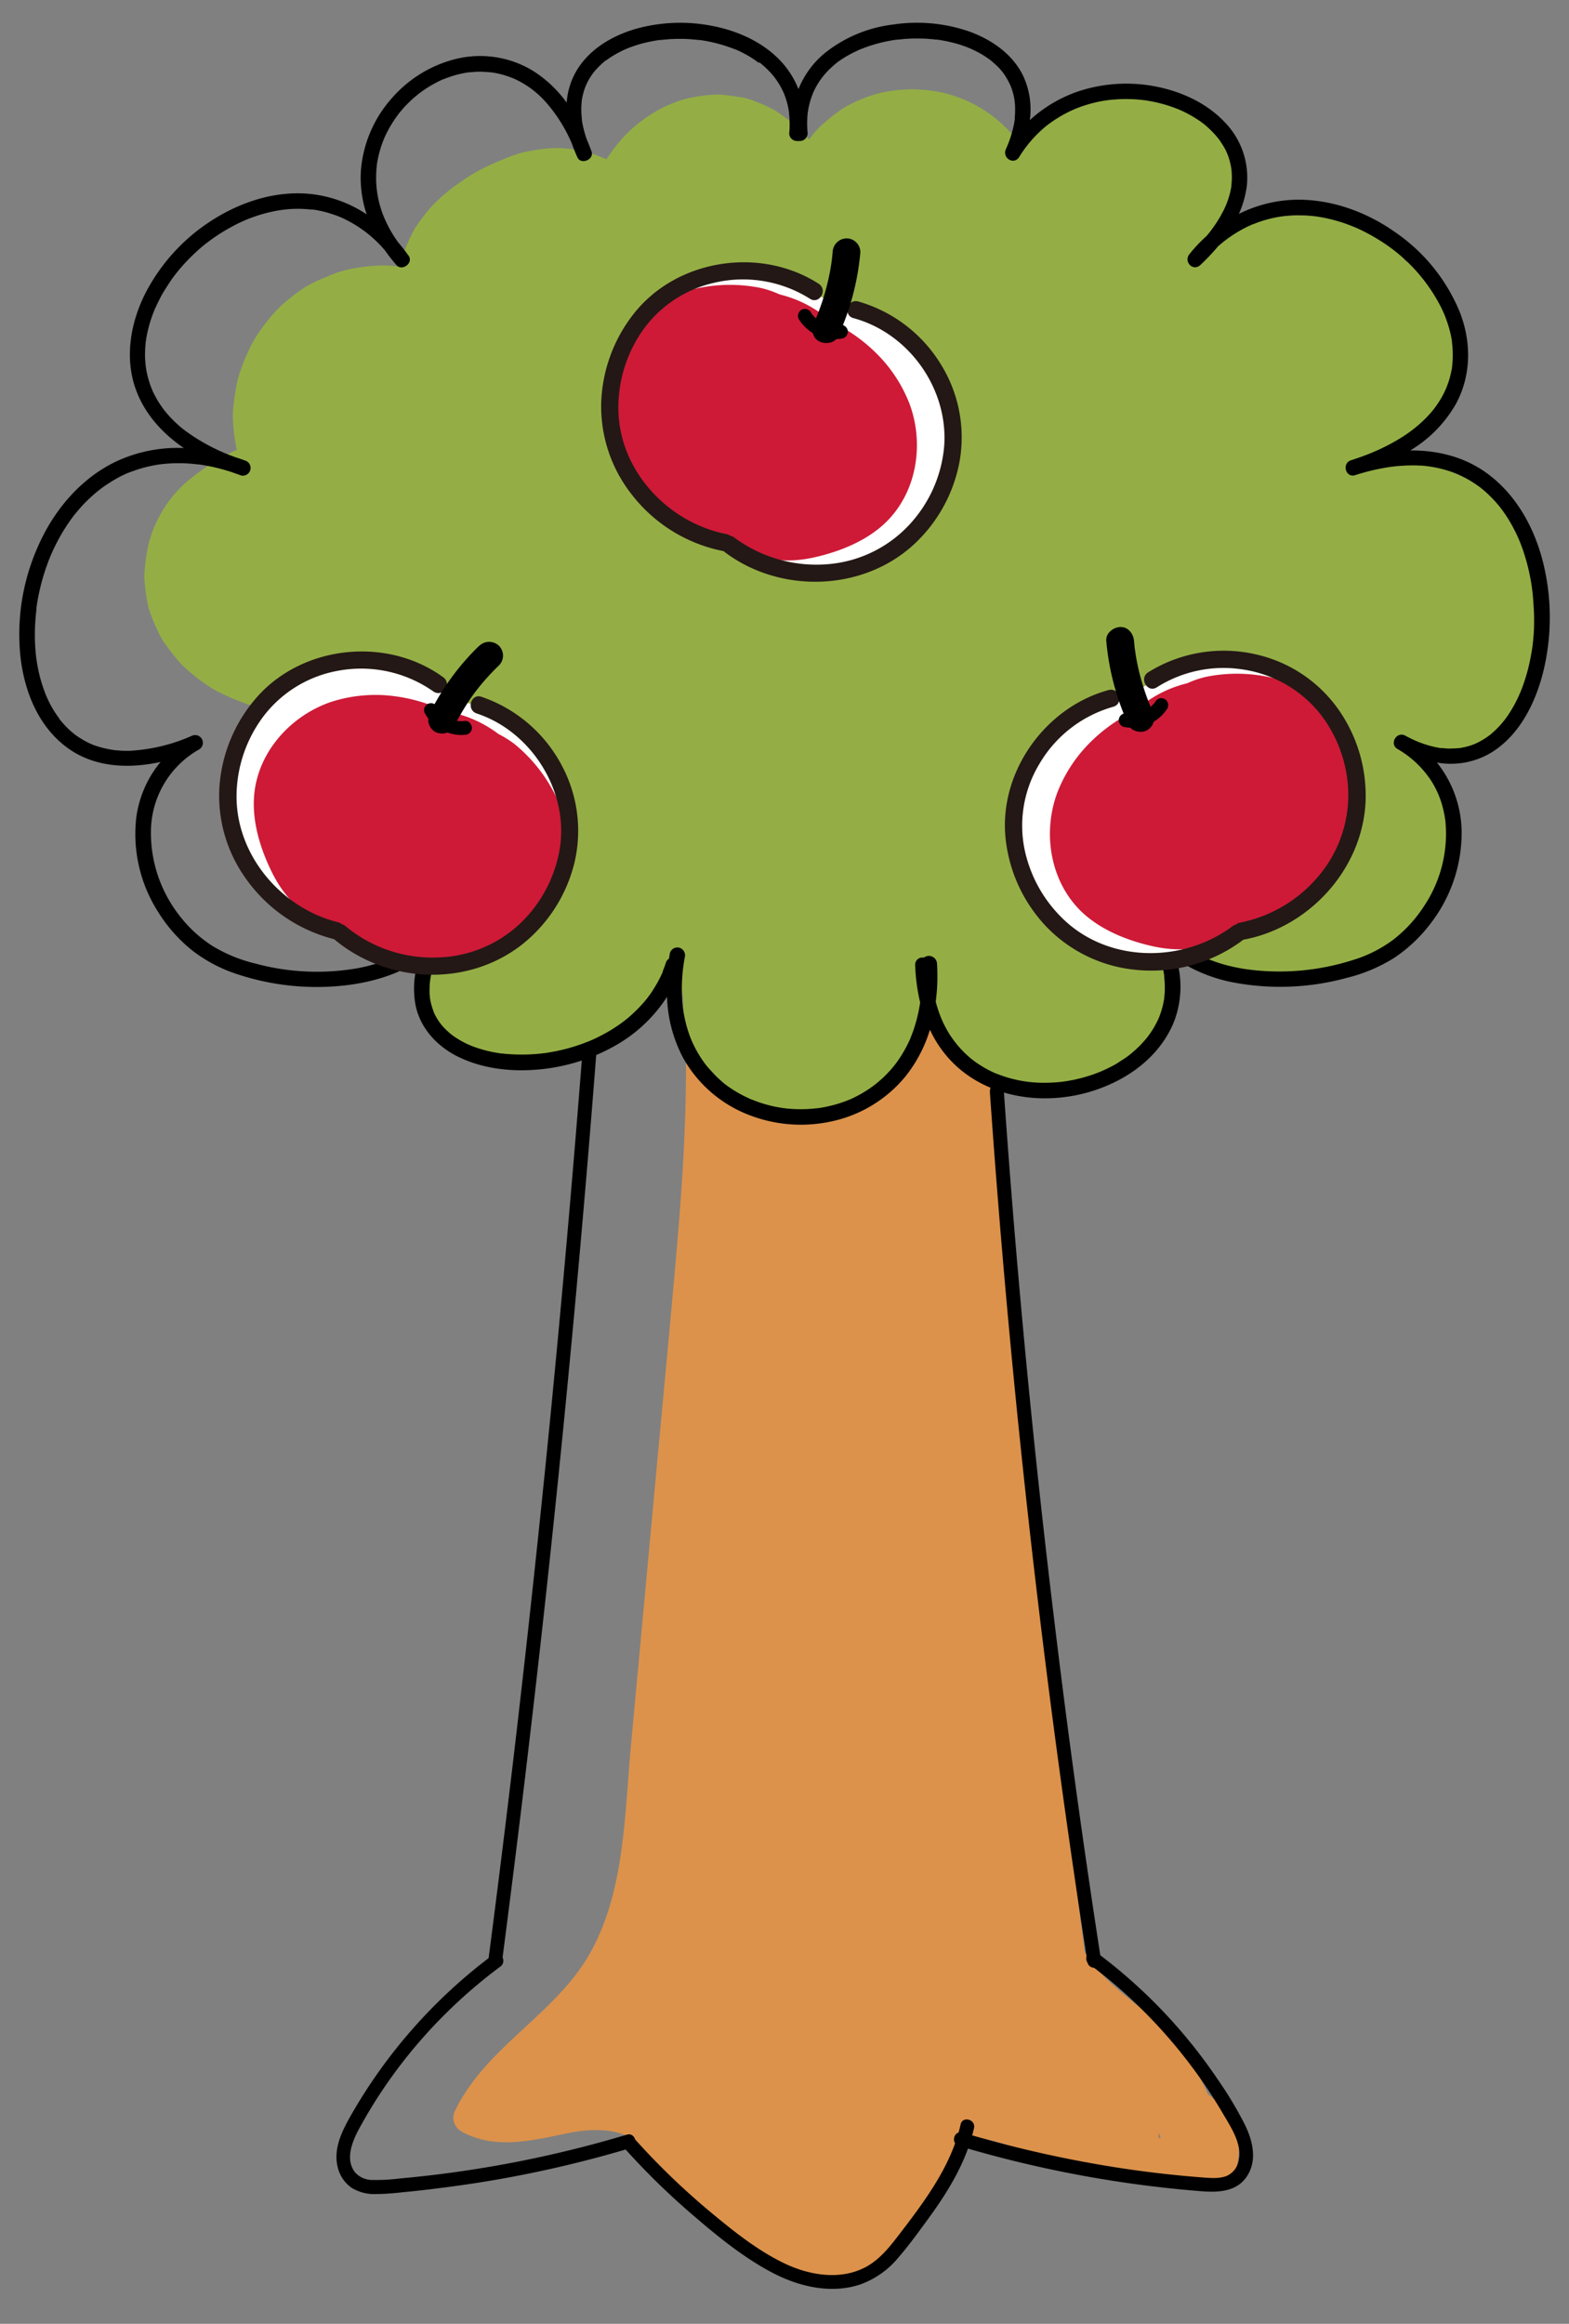 <svg xmlns="http://www.w3.org/2000/svg" viewBox="0 0 452.43 669.91"><rect x="0" y="0" width="452.43" height="669.91" fill="#808080" stroke="none"/><defs><style>.cls-1{fill:#dc924b;}.cls-2{fill:#94ae45;}.cls-3{fill:none;}.cls-4{fill:#fff;}.cls-5{fill:#ce1a37;}.cls-6{fill:#231815;}</style></defs><g id="レイヤー_9" data-name="レイヤー 9"><path class="cls-1" d="M350.1,605.18a16.19,16.19,0,0,0-1.78-1.44,62.73,62.73,0,0,0-10.83-16.91c-7.55-8.38-18.13-13.83-24.3-23.46-.13-.19-.27-.37-.41-.54q-12.3-95-22-190.33-2.1-20.61-4.05-41.26V311.4c0-3.51-3.08-4.82-5.62-4.09,0-4.8.15-9.61.39-14.41.19-3.7-3.34-5-6-3.93a4.44,4.44,0,0,0-7.14,1.72v-1c0-4.11-6.43-6.47-8.3-2.25a115.71,115.71,0,0,0-4.23,11.05l-.18-.82c-.87-3.63-6.4-4.46-8.14-1.06a49.17,49.17,0,0,0-3.8,10.06,3.68,3.68,0,0,0-2.92,2.09c-.19.46-.36.91-.54,1.36a3.79,3.79,0,0,0-4.2,2.92,5.08,5.08,0,0,0-4.35,4.41,25.54,25.54,0,0,0-.14,4.85c-.5-.08-1-.13-1.51-.17l-1.08-.77a53.63,53.63,0,0,0-8-5.72c-3-1.76-5.68.18-6.34,2.72a78.31,78.31,0,0,1-6.73-4.79,4.92,4.92,0,0,0-1.23-.73c.09-7.08,0-14.17-.32-21.26-.26-5.71-9.17-5.73-8.9,0,1.07,23.5-.42,47-2.47,70.39s-4.33,47-6.5,70.55-4.36,47.08-6.54,70.63c-1.85,19.9-1.76,42.42-12,60.25-10,17.41-29.7,26.62-38.63,44.88a4.54,4.54,0,0,0,1.6,6.09c10,5.62,20.92,2.57,31.49.45,6.81-1.36,18.93-1.79,21.36,6.67a4.12,4.12,0,0,0,4.26,3.12c1.22,4.53,4.57,7.92,8.65,10.58,1.65,1.08,3.35,2.07,5.1,3a4.13,4.13,0,0,0,2,4.57c8,4.73,16.06,9.44,24.91,12.39a30.67,30.67,0,0,0,7.17,1.74,4.93,4.93,0,0,0,7.28,1.5c9.11-7.18,18.23-14.65,24.05-24.88a163.86,163.86,0,0,0,8.56-18c7.48.79,14.55,3.48,21.7,5.79a4.67,4.67,0,0,0,3.79,2.9A162.19,162.19,0,0,0,320,625.48c2,.14,4,.22,6,.22a4.19,4.19,0,0,0,3.83,2.44l.63,0a71.84,71.84,0,0,0,8.84.29l4.5.14c1,0,2,.07,3,0,1.82,1.81,5.3,1.93,6.84-.08a4.45,4.45,0,0,0,2.6-2.84C358.19,620.18,358.38,606.12,350.1,605.18ZM334,616.31a4.81,4.81,0,0,0,.12-1.55,12.26,12.26,0,0,1,.52,1.51Z"/></g><g id="レイヤー_5" data-name="レイヤー 5"><path class="cls-2" d="M445.35,180.5a48.83,48.83,0,0,0-.42-5.68A68.3,68.3,0,0,0,443.07,164a27.28,27.28,0,0,0-.95-2.67c-.94-2.33-1.86-4.72-3-7a48.18,48.18,0,0,0-5.75-8A21.66,21.66,0,0,0,430,143a50,50,0,0,0-6.3-4.63c-.42-.23-.84-.44-1.27-.64-2-.93-4.12-1.85-6.22-2.6a15.36,15.36,0,0,0-2.92-.71c-2.76-.42-5.8-1.07-8.67-.83a16.25,16.25,0,0,0-7.14,1.32q-1.43-.63-2.88-1.2l-.14-.11-1.65-1.28a85.44,85.44,0,0,0,10-3.66,45.5,45.5,0,0,0,6.71-3,26,26,0,0,0,8.87-8.87,24.62,24.62,0,0,0,3.25-12.35c.15-4.76-1.59-8.44-3.5-12.64a44.8,44.8,0,0,0-4.32-7.35.25.25,0,0,1,0-.07l-.2-.36-.09-.11a18.54,18.54,0,0,0-2-2.65l-1.65-2.13a7.57,7.57,0,0,0-1-1,16.69,16.69,0,0,0-3.71-3c-.62-.79-1.25-1.58-1.88-2.35A13.39,13.39,0,0,0,402,71.54a14,14,0,0,0-1.17-1,57.8,57.8,0,0,0-5.31-4,11.78,11.78,0,0,0-1.36-.72,52.14,52.14,0,0,0-6.37-2.65,30.26,30.26,0,0,0-12.47-1l-.81-.08a26.87,26.87,0,0,0-5.93.46A23.88,23.88,0,0,0,363,63.69a45.52,45.52,0,0,0-6.3,2.72,44.22,44.22,0,0,0-5.43,4.08c-.33.28-.63.56-.92.86-1.06.47-2.09,1-3.12,1.49a32.51,32.51,0,0,0,6-7.23c.65-1.18,1.73-4,2.22-5.24.08-.2.15-.38.21-.58l.07-.3.76-5.68c0-.21,0-.4,0-.61A30.77,30.77,0,0,0,356,50a19.21,19.21,0,0,0-.52-3.3,51,51,0,0,0-2.21-5.26,6,6,0,0,0-.41-.69,27.35,27.35,0,0,0-9-8.9,10,10,0,0,0-1-.58,48.81,48.81,0,0,0-6.16-2.57,37,37,0,0,0-7.63-1.15,14.65,14.65,0,0,0-2.73,0,56.38,56.38,0,0,0-10.47,1.74,87.39,87.39,0,0,0-10.07,3.92A47.17,47.17,0,0,0,301,35.69a66.45,66.45,0,0,0-7.14,5l-.23.18A38.36,38.36,0,0,0,273,27a41.14,41.14,0,0,0-19-.25,39,39,0,0,0-8.89,3.38c-2.8,1.32-5.32,3.54-7.63,5.45a26.94,26.94,0,0,0-4.19,4.66,28,28,0,0,0-3.16-3.36,60.15,60.15,0,0,0-5.76-4.45A15.38,15.38,0,0,0,222,31.06a43.41,43.41,0,0,0-6.8-2.71c-.44-.11-.89-.19-1.33-.26a60.24,60.24,0,0,0-6.42-.82,39.84,39.84,0,0,0-7.85.83,17.28,17.28,0,0,0-2.82.68,36.26,36.26,0,0,0-9.64,4.57,41.82,41.82,0,0,0-7.72,6.57,61.52,61.52,0,0,0-4.57,6,35.66,35.66,0,0,0-13.39-3.24,39.1,39.1,0,0,0-8.35.81,24.62,24.62,0,0,0-3.58.79,75.79,75.79,0,0,0-7.55,3c-1.2.51-2.38,1.08-3.54,1.69A45.74,45.74,0,0,0,133,52.35a49.78,49.78,0,0,0-8.5,7.12,53.86,53.86,0,0,0-4.75,6.2,41.45,41.45,0,0,0-3.26,7.14,16.82,16.82,0,0,0-.94,3.18c0,.29-.11.59-.16.89a39.92,39.92,0,0,0-5.11-.37,53.74,53.74,0,0,0-9.72,1.14A33.43,33.43,0,0,0,93.76,80,33.28,33.28,0,0,0,87.5,83.1,51.18,51.18,0,0,0,80.17,89a53.68,53.68,0,0,0-5.86,7.35,24.42,24.42,0,0,0-2.26,4,54.73,54.73,0,0,0-3.44,8.81c-.18.71-.33,1.42-.45,2.15a72.5,72.5,0,0,0-1,7.5,45.58,45.58,0,0,0,.85,9.39c.07.49.16,1,.26,1.46a71.27,71.27,0,0,0-6.5,3.47,73.49,73.49,0,0,0-8.2,6,35,35,0,0,0-6.31,7.47,35.54,35.54,0,0,0-4,8.71,16.37,16.37,0,0,0-.59,2.29,55.69,55.69,0,0,0-1,7.51,16.13,16.13,0,0,0,0,2.2,54,54,0,0,0,1.07,7.49,15.92,15.92,0,0,0,.71,2.22,56.7,56.7,0,0,0,2.86,6.55,20.1,20.1,0,0,0,1.22,1.92,66.53,66.53,0,0,0,4.49,5.7,47.54,47.54,0,0,0,7.25,6,26.4,26.4,0,0,0,4,2.42,63.54,63.54,0,0,0,9.21,3.76,44.26,44.26,0,0,0,6.33,1.44l.26,0c-.55,1.36-1.08,2.73-1.55,4.11a36.49,36.49,0,0,0-1.44,5.76A79.45,79.45,0,0,0,75,225.55a41.35,41.35,0,0,0,.26,5.78A65,65,0,0,0,77,242.1a53.12,53.12,0,0,0,2.85,7.12,16.89,16.89,0,0,0,1.43,2.56,35.76,35.76,0,0,0,6.59,7.66A51.55,51.55,0,0,0,96,265.2a80.32,80.32,0,0,0,9.64,4.13A67.64,67.64,0,0,0,122,272.56c1.24.13,2.48.19,3.72.21-.26.4-.53.81-.77,1.24a15,15,0,0,0-2.38,7.46,15.3,15.3,0,0,0,.36,8c1.57,4.85,4.57,9.52,9.21,12l2.25.95a15.19,15.19,0,0,0,3.7,2.81,20,20,0,0,0,10.12,2.73A65.23,65.23,0,0,0,162,305.57a85.88,85.88,0,0,0,8.76-3.49,42.36,42.36,0,0,0,4.1-2.05,38.21,38.21,0,0,0,3.7-2.39,86.92,86.92,0,0,0,7.34-5.8,63.44,63.44,0,0,0,9-10.74c.39-.55.75-1.11,1.12-1.68.09,1.9.35,3.78.6,5.67.13,1,.25,1.89.39,2.82a15.2,15.2,0,0,0,0,1.79,27.45,27.45,0,0,0,1.59,9.67,43.72,43.72,0,0,0,2.94,6.57,45.21,45.21,0,0,0,4.41,5.8,14.29,14.29,0,0,0,1.67,1.63,49.26,49.26,0,0,0,5.83,4.41,45.29,45.29,0,0,0,6.6,2.94,15.17,15.17,0,0,0,2.37.75,45.38,45.38,0,0,0,7.35,1,27.85,27.85,0,0,0,5.06-.46,31.75,31.75,0,0,0,4.84-.81,50.41,50.41,0,0,0,6.89-2.8,36.87,36.87,0,0,0,8-5.63,17.36,17.36,0,0,0,1.74-1.69,58.05,58.05,0,0,0,4.53-5.84,16.81,16.81,0,0,0,1.21-2.1,55.82,55.82,0,0,0,3-7.25,45.75,45.75,0,0,0,1.38-6.22c.21-1.21.43-2.41.65-3.62a21,21,0,0,0,1,3.68c1.28,3.28,2.53,6.76,4.66,9.61a50.08,50.08,0,0,0,4.8,6,49.43,49.43,0,0,0,6.09,4.8,33.49,33.49,0,0,0,9.18,4.21,29.49,29.49,0,0,0,5.05.89,28.69,28.69,0,0,0,5.23.5,34.57,34.57,0,0,0,15-3.95,13.29,13.29,0,0,0,2-1.22,43.42,43.42,0,0,0,6.2-5,60.06,60.06,0,0,0,4.75-6,25.36,25.36,0,0,0,1.5-2.31,52.7,52.7,0,0,0,4.36-9.95,30.6,30.6,0,0,0,1-13.52,22.37,22.37,0,0,0,2.51,1.74l2.67,1.78a15.92,15.92,0,0,0,8,2.54l.5.09c1.56.53,3.13,1,4.74,1.38a96,96,0,0,0,11,1.74,38.52,38.52,0,0,0,5.78.27c.93,0,1.86-.11,2.78-.21,2.75-.31,5.53-.62,8.25-1.18a25.88,25.88,0,0,0,4.71-1.44,54.15,54.15,0,0,0,9-4.18c.64-.41,1.25-.85,1.85-1.3,2-1.52,4.08-3,5.94-4.7a52,52,0,0,0,6.24-7.51,21.63,21.63,0,0,0,2.33-3.9c1.28-2.85,2.82-5.94,3.43-9.1.46-2.42.78-4.92,1-7.38a16.7,16.7,0,0,0,0-2.55,41.17,41.17,0,0,0-1.6-9.95,67.31,67.31,0,0,0-2.87-7,22.41,22.41,0,0,0-1.25-2.38c-.38-.63-.8-1.24-1.23-1.83-.79-1.06-1.58-2.12-2.38-3.17a34.51,34.51,0,0,0,8.95,1.45,29,29,0,0,0,7.65-.79,22.14,22.14,0,0,0,3.45-1.35c3.27-1.38,4.45-1.83,7.41-4.75a23.44,23.44,0,0,0,6.79-17.81l.59-1.57a8.42,8.42,0,0,0,.35-1.11,55,55,0,0,0,.89-6.51A21.07,21.07,0,0,0,445.35,180.5Z"/></g><g id="レイヤー_8" data-name="レイヤー 8"><path d="M168,302.68q-4,51.4-9,102.72-5,51.06-11,102-3.41,28.71-7.14,57.37a2,2,0,0,0,2,2,2.05,2.05,0,0,0,2-2q6.66-51.13,12.28-102.38,5.58-51,10.11-102.1,2.56-28.79,4.78-57.61c.2-2.57-3.8-2.55-4,0Z"/><path d="M285.42,314.56q3.42,49.23,8.46,98.32t11.71,98q3.75,27.5,8,54.92a2,2,0,0,0,2.46,1.4,2,2,0,0,0,1.39-2.46Q309.89,516,304,467.08q-5.91-48.74-10.21-97.64-2.42-27.42-4.32-54.88c-.18-2.55-4.18-2.57-4,0Z"/><path d="M142.15,563.54a151,151,0,0,0-41,46.34c-2.58,4.55-5.12,9.66-3.74,15a10.06,10.06,0,0,0,3.91,5.77,12.57,12.57,0,0,0,7,1.86,74.9,74.9,0,0,0,7.92-.55q4.56-.42,9.09-1,8.86-1.07,17.66-2.58a335.53,335.53,0,0,0,38.82-9.14c2.46-.74,1.41-4.6-1.06-3.86a331.64,331.64,0,0,1-65.7,12.65,54.08,54.08,0,0,1-7.52.41,6.66,6.66,0,0,1-5.16-2.21c-3-3.88-.68-9.16,1.35-12.87a141.94,141.94,0,0,1,16.5-23.95A146.38,146.38,0,0,1,144.17,567a2.07,2.07,0,0,0,.72-2.74,2,2,0,0,0-2.74-.72Z"/><path d="M314.23,566.32a146.16,146.16,0,0,1,38.58,43.27c2.24,3.83,5.4,8.55,4.37,13.22a5.93,5.93,0,0,1-3.42,4.44c-2,.83-4.38.65-6.51.5a315.27,315.27,0,0,1-33-4.22,334.75,334.75,0,0,1-36.7-8.77c-2.47-.73-3.52,3.13-1.06,3.86a336.84,336.84,0,0,0,69.88,13.06c4.89.38,10.25.21,13.22-4.34s1.66-10.1-.51-14.61a108.57,108.57,0,0,0-8.09-13.5,150.42,150.42,0,0,0-34.76-36.36,2,2,0,0,0-2.74.72,2,2,0,0,0,.72,2.73Z"/><path d="M180.2,619.43a209.76,209.76,0,0,0,20.34,19.77c7,6,14.44,12,22.69,16.24,7.65,3.89,16.81,5.94,25.16,3a25.43,25.43,0,0,0,10.7-7.68c2.91-3.37,5.55-7,8.19-10.61,5.93-8.07,11.36-16.77,13.58-26.66.56-2.51-3.3-3.58-3.86-1.07-1.86,8.29-6.09,15.67-10.92,22.57-2.4,3.44-4.95,6.78-7.52,10.1s-5.26,6.52-9,8.49c-7.21,3.83-16.09,2.35-23.17-1-7.84-3.72-14.85-9.35-21.49-14.87A208.72,208.72,0,0,1,183,616.6c-1.73-1.92-4.55.92-2.83,2.83Z"/></g><g id="レイヤー_2" data-name="レイヤー 2"><path class="cls-3" d="M415.67,215.67Z"/><path class="cls-3" d="M59.9,69.82Z"/><path class="cls-3" d="M114.91,32.88c.06-.09.16-.21,0,0Z"/><path class="cls-3" d="M416.37,90.45c.14.33.05.1,0,0Z"/><path class="cls-3" d="M442,170.56c0-.3-.07-.59-.11-.89,0-.12-.07-.5-.08-.6-.09-.6-.19-1.21-.3-1.81a56.56,56.56,0,0,0-1.79-7.26c-.37-1.2-.8-2.39-1.26-3.55l-.28-.69c-.1-.24-.21-.49-.32-.73-.24-.54-.49-1.08-.76-1.61a43,43,0,0,0-3.69-6.15l-.45-.6-.45-.58c-.36-.44-.74-.88-1.12-1.31a33,33,0,0,0-2.42-2.46c-.46-.43-.93-.84-1.41-1.24-.08-.06-.4-.31-.51-.41l-.53-.39a32.5,32.5,0,0,0-3-1.94,33.44,33.44,0,0,0-3.11-1.56l-.74-.3-.85-.32c-.58-.2-1.17-.39-1.76-.56a32.93,32.93,0,0,0-3.69-.86c-.41-.08-.82-.14-1.23-.2h0l-.45-.06c-.67-.07-1.35-.13-2-.17a43.62,43.62,0,0,0-4.43,0c-.77,0-1.55.09-2.32.16l-1.13.12-.63.08c.09,0,.41-.06,0,0A62.72,62.72,0,0,0,390.8,137c-2.75.87-3.9-3.42-1.19-4.29,1.73-.56,3.44-1.16,5.13-1.83a59.41,59.41,0,0,0,8.4-4.12,39.84,39.84,0,0,0,6.52-4.75,34.48,34.48,0,0,0,2.57-2.56c.43-.48.85-1,1.25-1.48l.11-.15c.07-.08.22-.28.21-.27.16-.21.31-.43.46-.64a30,30,0,0,0,1.77-2.85c.26-.5.51-1,.74-1.5l.24-.54c.08-.18.15-.35.22-.53a26.16,26.16,0,0,0,1-3.08c.13-.52.25-1,.34-1.56,0-.23.09-.46.13-.7,0-.08,0-.28.05-.39a29.22,29.22,0,0,0,.08-6.13l-.09-.79v-.05c0-.11,0-.22,0-.32q-.12-.75-.27-1.5c-.21-1-.47-2-.77-3s-.66-2-1.05-3l-.2-.48h0l-.3-.68c-.23-.51-.48-1-.73-1.51a48.63,48.63,0,0,0-18.15-19.36A54.18,54.18,0,0,0,391,65.61l-.4-.17-.18-.07-.83-.34-1.5-.56c-1.13-.4-2.28-.75-3.43-1.06s-2.25-.56-3.39-.77c-.59-.11-1.18-.21-1.77-.29h0l-.47-.06-.79-.08a38.19,38.19,0,0,0-6.93-.05c-.33,0-.66.06-1,.09l-.51.06c-.55.08-1.11.17-1.67.28-1.12.21-2.23.48-3.33.8a35.86,35.86,0,0,0-3.48,1.22l-.12,0-.12.06-.38.17-.76.35c-.55.26-1.08.53-1.61.82a37.28,37.28,0,0,0-7.14,5,62.27,62.27,0,0,1-5.05,5.33c-2.13,2-4.94-1-3.15-3.15.95-1.17,1.95-2.3,3-3.37.63-.64,1.28-1.25,1.94-1.85a38.13,38.13,0,0,0,4.54-6.7A23.58,23.58,0,0,0,354.57,56c.12-.47.23-1,.33-1.43.05-.26.09-.53.14-.8,0,0,0-.2,0-.31a19.9,19.9,0,0,0,0-4.71c0-.09-.09-.57-.1-.66-.07-.36-.15-.72-.23-1.07a21.84,21.84,0,0,0-.69-2.26l-.25-.61c-.12-.28-.25-.57-.39-.85a23,23,0,0,0-1.18-2c-.16-.26-.34-.51-.51-.76l-.33-.45-.05-.07-.05-.06a27.29,27.29,0,0,0-3.1-3.26c-.34-.29-.68-.58-1-.86l-.28-.22-.35-.26c-.58-.42-1.18-.83-1.79-1.21a35.05,35.05,0,0,0-4.27-2.29c-.65-.29-.34-.16-1-.42L338.35,31c-.73-.27-1.46-.51-2.2-.73a41.27,41.27,0,0,0-5-1.15,23.37,23.37,0,0,0-2.44-.32c-.8-.08-1.61-.13-2.41-.16a41.21,41.21,0,0,0-5.33.13,33.68,33.68,0,0,0-4.95.78,39.57,39.57,0,0,0-5.21,1.58,37.23,37.23,0,0,0-9.18,5.27,35.63,35.63,0,0,0-7.78,8.91c-1.54,2.49-5,.32-3.85-2.25.41-.89.7-1.61,1.09-2.71a31.72,31.72,0,0,0,1.47-5.83c0-.08,0-.1,0-.11s0-.11,0-.25,0-.37,0-.56c0-.43.07-.86.08-1.29a21.71,21.71,0,0,0-.06-2.55c0-.23,0-.45-.07-.68v-.09s0,0,0-.07c-.06-.35-.12-.71-.19-1.06a19.9,19.9,0,0,0-.62-2.26c-.07-.2-.15-.4-.22-.59s-.08-.21-.13-.32-.12-.28-.13-.32l-.21-.42a18,18,0,0,0-1.11-2c-.22-.33-.44-.64-.67-1l-.09-.12-.33-.41c-.47-.56-1-1.09-1.49-1.6s-1.14-1-1.73-1.52l-.08-.07-.11-.07-.45-.33-.94-.64A31.05,31.05,0,0,0,279.9,14l-.25-.11h0l-.56-.22c-.34-.14-.69-.27-1-.39-.8-.28-1.6-.54-2.42-.77a41.82,41.82,0,0,0-5-1.06l-.52-.07-.42,0c-.42-.05-.84-.1-1.27-.13-.85-.08-1.7-.13-2.56-.16a48.62,48.62,0,0,0-5.26.13c-.46,0-.92.08-1.38.13l-.64.07-.13,0h-.1c-.85.13-1.7.27-2.54.44a42.72,42.72,0,0,0-5.11,1.36c-.8.26-1.58.56-2.36.87l-.06,0-.23.09-.57.26-1.12.53a33.39,33.39,0,0,0-4.26,2.56l-.56.41-.08.06-.08.06c-.31.25-.62.5-.92.77-.6.51-1.18,1.06-1.73,1.63s-1.07,1.18-1.57,1.8l-.21.28-.35.48c-.21.3-.41.61-.61.92a23,23,0,0,0-1.2,2.17l-.29.63c0,.05,0,.09-.06.12l0,.07c-.16.38-.3.76-.44,1.15a24.61,24.61,0,0,0-.69,2.41q-.15.68-.27,1.35c0,.17-.05.34-.08.51s0,.29-.05.39a29.34,29.34,0,0,0,0,5.7,2.26,2.26,0,0,1-2.23,2.23,2,2,0,0,1-.43,0,2.12,2.12,0,0,1-.44,0,2.24,2.24,0,0,1-2.22-2.23c.08-1,.13-1.92.12-2.88a26.65,26.65,0,0,0-.16-2.82c0-.12,0-.23,0-.34h0c0-.21-.07-.43-.11-.64-.07-.42-.15-.84-.25-1.26a24.61,24.61,0,0,0-.69-2.41c-.14-.4-.29-.8-.45-1.19,0-.07-.07-.15-.1-.23s-.17-.37-.26-.55a23.81,23.81,0,0,0-1.16-2.1c-.22-.36-.46-.71-.7-1.06l-.35-.48-.14-.19A25.79,25.79,0,0,0,220,18.82c-.32-.28-.65-.56-1-.82l-.06-.05-.1-.07-.49-.36c-.66-.47-1.34-.91-2-1.33s-1.47-.84-2.23-1.23l-1.2-.57-.57-.25-.11-.05-.1,0a43.92,43.92,0,0,0-10-2.67h0l-.29,0-.65-.07-1.19-.11c-.89-.08-1.78-.13-2.68-.15a45.7,45.7,0,0,0-5.23.17c-.46,0-.91.08-1.36.14l-.38,0-.47.07c-.83.13-1.66.28-2.48.45a38.28,38.28,0,0,0-4.82,1.35c-.41.14-.81.29-1.21.45l-.42.17-.31.13c-.74.33-1.47.68-2.19,1.07s-1.34.75-2,1.17c-.35.22-.68.45-1,.68l-.46.34-.06,0-.06,0a24.34,24.34,0,0,0-3.22,3.12l-.32.39-.15.2c-.21.3-.42.59-.62.9q-.58.91-1.08,1.89c-.07.15-.37.83-.38.83-.12.3-.23.59-.34.89a20.69,20.69,0,0,0-.6,2.18c-.09.41-.16.81-.22,1.22a1,1,0,0,0,0,.17l-.06.59a21.71,21.71,0,0,0-.06,2.55c0,.43,0,.86.08,1.29,0,.22,0,.43.07.65,0,.07,0,.12,0,.16l0,.11a28,28,0,0,0,.57,2.84c.23.92.51,1.83.82,2.73.49,1.16,1,2.33,1.39,3.51.87,2.37-3,4-4.07,1.71-.52-1.17-1-2.35-1.45-3.56,0-.11-.08-.22-.11-.32s-.07-.18-.11-.26a44.1,44.1,0,0,0-7.29-11.6,27,27,0,0,0-8.83-6.7c-.21-.11-.43-.21-.65-.3l-.25-.11-.06,0c-.37-.15-.74-.29-1.12-.42-.81-.29-1.63-.53-2.47-.74s-1.63-.35-2.46-.48h0l-.28,0-.58-.06-1.25-.08c-.83,0-1.66,0-2.49,0-.42,0-.83.05-1.24.09l-.58.06-.2,0a30.76,30.76,0,0,0-4.83,1.12c-.79.26-1.58.55-2.36.86l-.1,0-.17.08-.62.28-1,.51a35,35,0,0,0-4.34,2.65l-.88.65-.85.69c-.66.55-1.3,1.13-1.91,1.73s-1.21,1.22-1.79,1.86c-.28.33-.56.65-.84,1-.12.15-.25.3-.37.46a1.84,1.84,0,0,0-.17.22l0,0a34.19,34.19,0,0,0-2.76,4.27c-.42.76-.81,1.54-1.16,2.33,0,.08-.16.36-.18.41s-.15.36-.22.55c-.15.37-.29.75-.42,1.13a32,32,0,0,0-1.32,5.11c0,.23-.07.47-.11.71v.1a.71.71,0,0,0,0,.12c0,.45-.09.89-.13,1.34-.06.9-.09,1.81-.08,2.71a29.7,29.7,0,0,0,2.22,10.74,37.51,37.51,0,0,0,2.78,5.39c.44.7.89,1.37,1.36,2q1.59,1.84,3,3.84c1.47,2.07-1.86,4.58-3.5,2.7-.89-1-1.73-2.08-2.55-3.16-.24-.32-.47-.64-.7-1a35.59,35.59,0,0,0-11.8-9.15,22.58,22.58,0,0,0-3-1.22,31.81,31.81,0,0,0-3.43-1c-.56-.13-1.12-.24-1.68-.34l-.85-.13-.18,0-.26,0c-1.12-.12-2.25-.2-3.38-.22s-2.33,0-3.49.11l-1.68.17-.44.07c-.32,0-.63.1-.94.15a43.41,43.41,0,0,0-6.63,1.74c-.6.21-1.2.44-1.8.67l-.59.24-.57.25c-1.09.48-2.17,1-3.22,1.57a53,53,0,0,0-6,3.71l-.87.64-.39.3h0c-.44.34-.87.69-1.3,1-.93.77-1.83,1.58-2.7,2.41a53.67,53.67,0,0,0-4.81,5.2l-.48.61-.42.54c-.34.46-.68.93-1,1.4q-1,1.41-1.86,2.88c-.57,1-1.12,2-1.62,3-.28.55-.54,1.11-.8,1.68-.08.17-.15.35-.23.53l-.23.55a38.3,38.3,0,0,0-1.92,6.31c-.12.55-.22,1.1-.31,1.66,0,.1-.07.51-.08.56s-.05.34-.06.51a32,32,0,0,0-.19,3.25,29.12,29.12,0,0,0,.17,3.23c0,.15,0,.31.05.47s.07.45.11.67c.09.52.19,1,.31,1.55a27.41,27.41,0,0,0,.89,3.06c.11.31.23.62.35.92,0,.12.09.23.13.34l0,0c.21.47.42.94.66,1.4a28.82,28.82,0,0,0,1.75,3c.33.51.69,1,1.05,1.48,0,0,.17.22.34.42l.51.61a34.54,34.54,0,0,0,2.65,2.76c.5.47,1,.93,1.54,1.37s.93.76,1.31,1a55.64,55.64,0,0,0,14.6,7.6c.84.27,1.68.55,2.51.86A2.23,2.23,0,0,1,69.65,137c-.94-.3-1.87-.62-2.8-1-.77-.24-1.55-.48-2.33-.7q-2.49-.69-5-1.16L58.13,134l-.62-.09H57.4l-.12,0c-.74-.09-1.48-.17-2.22-.23a43.54,43.54,0,0,0-8.84.19l-.77.11-1.06.19c-.64.12-1.28.26-1.91.41a37.38,37.38,0,0,0-4,1.21c-.32.11-.64.24-1,.36l-.48.19-.06,0h0c-.57.25-1.13.51-1.69.78a36.52,36.52,0,0,0-3.51,2c-.57.35-1.12.72-1.67,1.1l-.81.58-.43.34c-1,.79-2,1.63-2.93,2.51s-1.82,1.79-2.67,2.74c-.45.5-.88,1-1.3,1.52-.22.26-.42.52-.63.79l0,0,0,0-.31.4a52.08,52.08,0,0,0-4.18,6.6c-.63,1.17-1.21,2.37-1.76,3.58-.14.31-.28.63-.41.95l-.23.55c-.23.58-.46,1.16-.67,1.75a61.08,61.08,0,0,0-2.26,7.65c-.3,1.32-.56,2.64-.77,4l-.15,1s0,.16,0,.25,0,.21,0,.32c-.08.61-.14,1.22-.2,1.83a58.66,58.66,0,0,0-.21,7.73c.05,1.28.15,2.56.29,3.84l.09.73c0,.06.09.6.11.72.09.57.18,1.13.29,1.7a42.13,42.13,0,0,0,1.91,6.89c.12.33.25.65.37,1,0,.09.08.19.11.28h0c.23.53.47,1.06.73,1.59.49,1,1,2,1.6,2.89.3.48.62.95.94,1.42.17.23.34.45.5.68l.08.11.09.11a29,29,0,0,0,2.23,2.48c.4.39.81.76,1.23,1.12l.64.54.19.15h0a27,27,0,0,0,2.81,1.82c.5.28,1,.54,1.52.78l.56.25.5.2a25.08,25.08,0,0,0,3.39,1c.6.14,1.2.26,1.81.36l.73.11c.19,0,.37.05.56.06a31.32,31.32,0,0,0,4,.16,50.83,50.83,0,0,0,17.86-4.3,2.23,2.23,0,0,1,2.25,3.84,27.34,27.34,0,0,0-14,23.67,38.7,38.7,0,0,0,8.17,24.22,37.6,37.6,0,0,0,9.54,8.81,42.9,42.9,0,0,0,12.45,5.1A67.82,67.82,0,0,0,103.12,279c9.29-1.76,18.38-6.06,23.43-14.4,1.53-2.41,5.33-.22,3.84,2.25-.69,1.08-1.36,2.19-2,3.31A35.72,35.72,0,0,0,124.05,282l-.06.39-.06.61c0,.42-.07.84-.09,1.27a19.27,19.27,0,0,0,0,2.52c0,.22,0,.45.06.67a.28.28,0,0,0,0,.1v0c.06.35.12.69.19,1a18.51,18.51,0,0,0,.61,2.21l.21.59,0,.11c.15.33.3.65.46,1a17.73,17.73,0,0,0,1.08,1.84c.09.13.52.7.52.72.19.24.38.47.58.7a21.27,21.27,0,0,0,1.57,1.58c.29.27.59.51.88.77l.12.09.37.28c.63.45,1.28.88,1.95,1.27s1.39.78,2.11,1.12l.61.28.29.13c.33.13.65.27,1,.39a36.65,36.65,0,0,0,4.83,1.42q1.29.28,2.61.48l.5.08.38,0c.44.06.88.1,1.31.14a52.12,52.12,0,0,0,11-.25l.63-.09.69-.12c.47-.07.93-.16,1.4-.25.93-.18,1.86-.38,2.78-.61a53.13,53.13,0,0,0,5.67-1.76l1.35-.52c.65-.27.34-.13,1-.42.91-.4,1.81-.83,2.69-1.29a46.43,46.43,0,0,0,5-3,34.79,34.79,0,0,0,4.35-3.52,38,38,0,0,0,4-4.33l.28-.37.43-.59c.28-.4.56-.8.82-1.21.54-.82,1-1.67,1.51-2.53s.95-1.85,1.36-2.8l0-.06,0-.1.12-.31c.1-.23.19-.47.28-.71.18-.48.35-1,.51-1.45a2.15,2.15,0,0,1,.9-1.19c.08-.53.17-1.06.26-1.59a2.24,2.24,0,0,1,2.74-1.55,2.28,2.28,0,0,1,1.56,2.73q-.21,1.1-.36,2.19c-.08.5-.12.82-.2,1.54a50.92,50.92,0,0,0-.25,7.71c0,.64.07,1.27.13,1.89l.09.93c0,.09,0,.41.07.52.14,1.08.34,2.16.58,3.22s.53,2.17.87,3.23c.18.54.36,1.07.55,1.59l.27.69c0,.06.17.4.21.51a34.21,34.21,0,0,0,2.81,5.19c.28.43.58.85.89,1.27l.33.46.31.38c.62.77,1.28,1.51,2,2.23s1.35,1.34,2.07,2c.38.33.77.65,1.16,1l.13.11.07.06.54.39a35.88,35.88,0,0,0,5,3l1.34.64.61.27.07,0,.16.06c.9.35,1.81.69,2.73,1a37.9,37.9,0,0,0,5.57,1.32l.65.1.4.05c.44.05.89.1,1.33.13,1,.08,1.94.13,2.91.14s1.94,0,2.91-.08c.5,0,1-.07,1.49-.13l.67-.07.25,0a40,40,0,0,0,5.6-1.23c.93-.28,1.86-.59,2.77-.95l.7-.28h0l.3-.12c.41-.18.81-.37,1.21-.57a35.23,35.23,0,0,0,5-3l.69-.5.22-.17h0c.38-.31.75-.61,1.12-.93q1.13-1,2.16-2c.72-.74,1.41-1.5,2.06-2.3.14-.16.27-.33.4-.5l.35-.46c.31-.41.6-.83.89-1.26a37.5,37.5,0,0,0,3.09-5.58l.21-.5,0-.05.3-.73c.2-.53.39-1.06.58-1.59.38-1.14.72-2.3,1-3.46a42.57,42.57,0,0,0,.85-4.32A52.93,52.93,0,0,1,264,278.13a2.05,2.05,0,0,1,2.48-2.12,2.35,2.35,0,0,1,3.81,1.63c.09,1.51.13,3,.11,4.52a54.68,54.68,0,0,1-.48,6.52c.09.31.16.63.25.94.34,1.16.72,2.29,1.16,3.41l.25.61.28.64c.22.48.45,1,.7,1.43.5,1,1.05,1.93,1.64,2.85.31.47.63.94,1,1.39l.36.48.31.39a30.27,30.27,0,0,0,4.29,4.33l.51.4.43.33c.38.27.76.54,1.15.8.82.54,1.67,1.05,2.54,1.52s1.7.86,2.58,1.24h0l.09,0,.33.13.64.25,1.31.46a37.86,37.86,0,0,0,5.75,1.37l.59.09.46.06,1.4.14c1,.08,2,.12,3,.13a45.49,45.49,0,0,0,5.83-.34l.59-.09.69-.11,1.38-.25c1-.2,1.94-.43,2.9-.69s1.9-.55,2.83-.87c.46-.16.93-.33,1.38-.51l.65-.25.46-.19.51-.23.71-.32c.41-.19.82-.39,1.22-.6q1.29-.66,2.52-1.41c.79-.48,1.56-1,2.32-1.53l.67-.49.13-.1.08-.06,1-.84a31.4,31.4,0,0,0,3.88-3.94l.37-.47.27-.35c.25-.35.5-.7.73-1.06a22.88,22.88,0,0,0,1.39-2.34c.21-.4.41-.8.6-1.21l.18-.4c.05-.13.16-.41.19-.47a25.77,25.77,0,0,0,.83-2.53c.24-.9.41-1.81.57-2.73a1.05,1.05,0,0,0,0-.13s0-.09,0-.19.05-.44.06-.66c.05-.48.07-1,.09-1.44a25.18,25.18,0,0,0-.08-2.88c0-.3-.05-.59-.08-.89,0-.11,0-.17,0-.21s0,0,0-.1c-.07-.48-.15-1-.25-1.46a32.63,32.63,0,0,0-1.95-6.38c0-.07-.25-.58-.31-.7s-.24-.53-.37-.79c-.25-.54-.52-1.07-.8-1.59-.63-1.18-1.3-2.33-2-3.45-1.49-2.47,2.31-4.65,3.85-2.25,5.62,9.31,16.36,13.68,26.77,14.93a69.71,69.71,0,0,0,29.37-2.78A37.71,37.71,0,0,0,402,270.71a39.13,39.13,0,0,0,8.72-9.6,37.55,37.55,0,0,0,6.08-24.65,31.78,31.78,0,0,0-1.39-5.91,26.53,26.53,0,0,0-2.69-5.52,28.71,28.71,0,0,0-9.7-9.14c-2.47-1.46-.26-5.21,2.25-3.84.6.32,1.2.64,1.81.93l1,.46.55.24a30.32,30.32,0,0,0,6.81,1.95l.26,0,.22,0,.71.06c.51,0,1,.06,1.54.07s1.08,0,1.62-.05l.67-.06.34,0a21.56,21.56,0,0,0,2.76-.61c.49-.14,1-.31,1.44-.49l.32-.13.55-.25a21.78,21.78,0,0,0,2.54-1.43c.39-.26.76-.53,1.14-.81l.27-.21.49-.42a25.45,25.45,0,0,0,2.17-2.11c.36-.39.72-.8,1.06-1.22l.27-.34.38-.5a36.56,36.56,0,0,0,3.29-5.47c.26-.53.51-1.07.74-1.61.05-.1.19-.43.22-.51s.15-.36.23-.55c.42-1.06.8-2.14,1.15-3.24a54.43,54.43,0,0,0,1.7-6.91c.12-.63.23-1.27.32-1.91,0-.13.11-.78.11-.75,0-.2,0-.4.07-.61.15-1.25.26-2.51.33-3.77a62.72,62.72,0,0,0,0-7.51C442.24,173.06,442.14,171.81,442,170.56Z"/><path d="M445,162.32c-2.49-10.09-7.73-19.68-16.23-25.89-6.51-4.75-14.27-6.63-22.11-6.58a36.86,36.86,0,0,0,13.22-13.52c4.43-8.21,4.42-17.92,1-26.5A51.69,51.69,0,0,0,402.54,67.1c-8.08-5.77-17.91-9.47-27.9-9.53a38.49,38.49,0,0,0-17.41,4.1,28.1,28.1,0,0,0,2.31-8.21,22.87,22.87,0,0,0-6.33-18.18c-4.82-5.15-11.54-8.43-18.35-10A44.28,44.28,0,0,0,312,26a39.32,39.32,0,0,0-15.05,8.64,22.86,22.86,0,0,0-1.87-12.67c-3-6.31-9.05-10.48-15.42-12.83a46.24,46.24,0,0,0-22.17-2.06,38.81,38.81,0,0,0-20.13,8.62,26.05,26.05,0,0,0-7.12,10,25.63,25.63,0,0,0-5.32-8.31c-5.08-5.3-12.16-8.47-19.29-9.87a47.68,47.68,0,0,0-22.4.83c-6.62,1.94-13,5.67-16.74,11.63a21.1,21.1,0,0,0-3.09,9.61,34.88,34.88,0,0,0-9.84-9.25,29.37,29.37,0,0,0-21.77-3.43,36,36,0,0,0-18.63,11.2A35.59,35.59,0,0,0,104.08,49a33.2,33.2,0,0,0,1.65,12.8A36,36,0,0,0,90.24,56c-9.91-1.23-20,1.85-28.41,7.07A54.67,54.67,0,0,0,41.69,85c-4.15,8.47-5.79,18.44-2.45,27.47C41.87,119.54,46.93,125,53,129.16a41.84,41.84,0,0,0-20.14,4.18c-10,5-17.49,14.08-21.91,24.19a62.16,62.16,0,0,0-5,32.26c1.23,9.94,5.26,19.83,13.59,25.86,7.79,5.64,17.65,6,26.76,4a31.75,31.75,0,0,0-7,16,41.73,41.73,0,0,0,6.44,27.47A43.53,43.53,0,0,0,55.44,274a42.67,42.67,0,0,0,13.26,6.93,72.79,72.79,0,0,0,31.53,3.05c7.13-.91,14.41-3,20.43-7a26.2,26.2,0,0,0-.83,12.8c1.36,6.71,6.31,11.95,12.34,14.89,6.83,3.33,14.71,4.29,22.23,3.71a54.53,54.53,0,0,0,23.89-7.46,42.63,42.63,0,0,0,14.05-13.55,40.22,40.22,0,0,0,4.56,17.44,36.83,36.83,0,0,0,18.7,16.46,41.26,41.26,0,0,0,24.19,2,37.77,37.77,0,0,0,21.14-12.76,40.34,40.34,0,0,0,7.22-13.67,33.27,33.27,0,0,0,6.58,9.49c6.14,6.17,14.49,9.45,23.08,10.16a45.79,45.79,0,0,0,24.54-5c7.22-3.72,13.35-9.64,16.31-17.29a28.32,28.32,0,0,0,.61-17.66A44.22,44.22,0,0,0,356,283.28a72.74,72.74,0,0,0,32.31-1.37,46.77,46.77,0,0,0,13.58-5.69A43.43,43.43,0,0,0,412.69,266a42.78,42.78,0,0,0,8.77-26.86,32.57,32.57,0,0,0-7.12-19.32,22.62,22.62,0,0,0,16.06-3.1c7.88-5.06,12.35-14.12,14.57-22.94A65.77,65.77,0,0,0,445,162.32ZM416.37,90.45c.05.1.14.33,0,0ZM114.91,32.88c.16-.21.06-.09,0,0ZM415.67,215.67Zm26.64-33.84c-.07,1.26-.18,2.52-.33,3.77,0,.21-.05.41-.07.61,0,0-.09.62-.11.75-.09.64-.2,1.28-.32,1.91a54.43,54.43,0,0,1-1.7,6.91c-.35,1.1-.73,2.18-1.15,3.24-.08.19-.15.37-.23.55s-.17.41-.22.51c-.23.54-.48,1.08-.74,1.61a36.56,36.56,0,0,1-3.29,5.47l-.38.5-.27.34c-.34.42-.7.83-1.06,1.22a25.45,25.45,0,0,1-2.17,2.11l-.49.42-.27.21c-.38.28-.75.55-1.14.81a21.78,21.78,0,0,1-2.54,1.43l-.55.25-.32.13c-.47.18-.95.35-1.44.49a21.56,21.56,0,0,1-2.76.61l-.34,0-.67.06c-.54,0-1.08.05-1.62.05s-1,0-1.54-.07l-.71-.06-.22,0-.26,0a30.32,30.32,0,0,1-6.81-1.95l-.55-.24-1-.46c-.61-.29-1.21-.61-1.81-.93-2.51-1.37-4.72,2.38-2.25,3.84a28.71,28.71,0,0,1,9.7,9.14,26.53,26.53,0,0,1,2.69,5.52,31.78,31.78,0,0,1,1.39,5.91,37.55,37.55,0,0,1-6.08,24.65,39.13,39.13,0,0,1-8.72,9.6,37.71,37.71,0,0,1-11.94,6.05,69.71,69.71,0,0,1-29.37,2.78c-10.41-1.25-21.15-5.62-26.77-14.93-1.54-2.4-5.34-.22-3.85,2.25.72,1.12,1.39,2.27,2,3.45.28.52.55,1.05.8,1.59.13.26.25.53.37.79s.28.63.31.7a32.63,32.63,0,0,1,1.95,6.38c.1.49.18,1,.25,1.46,0,.06,0,.09,0,.1s0,.1,0,.21c0,.3.06.59.08.89a25.18,25.18,0,0,1,.08,2.88c0,.48,0,1-.09,1.44,0,.22,0,.44-.06.66s0,.15,0,.19a1.05,1.05,0,0,1,0,.13c-.16.92-.33,1.83-.57,2.73a25.77,25.77,0,0,1-.83,2.53c0,.06-.14.34-.19.47l-.18.4c-.19.41-.39.81-.6,1.21a22.88,22.88,0,0,1-1.39,2.34c-.23.36-.48.71-.73,1.06l-.27.35-.37.47a31.4,31.4,0,0,1-3.88,3.94l-1,.84-.08.06-.13.1-.67.49c-.76.54-1.53,1-2.32,1.53s-1.66,1-2.52,1.41c-.4.21-.81.41-1.22.6l-.71.32-.51.23-.46.19-.65.25c-.45.18-.92.35-1.38.51-.93.32-1.88.61-2.83.87s-1.93.49-2.9.69l-1.38.25-.69.11-.59.09a45.49,45.49,0,0,1-5.83.34c-1,0-2-.05-3-.13l-1.4-.14-.46-.06-.59-.09a37.86,37.86,0,0,1-5.75-1.37l-1.31-.46-.64-.25-.33-.13-.09,0h0c-.88-.38-1.74-.79-2.58-1.24s-1.72-1-2.54-1.52c-.39-.26-.77-.53-1.15-.8l-.43-.33-.51-.4a30.27,30.27,0,0,1-4.29-4.33l-.31-.39-.36-.48c-.33-.45-.65-.92-1-1.39-.59-.92-1.14-1.87-1.64-2.85-.25-.47-.48-.95-.7-1.43l-.28-.64-.25-.61c-.44-1.12-.82-2.25-1.16-3.41-.09-.31-.16-.63-.25-.94a54.68,54.68,0,0,0,.48-6.52c0-1.5,0-3-.11-4.52a2.35,2.35,0,0,0-3.81-1.63,2.05,2.05,0,0,0-2.48,2.12,52.93,52.93,0,0,0,1.43,10.78,42.57,42.57,0,0,1-.85,4.32c-.29,1.16-.63,2.32-1,3.46-.19.53-.38,1.06-.58,1.59l-.3.73,0,.05-.21.5a37.5,37.5,0,0,1-3.09,5.58c-.29.43-.58.85-.89,1.26l-.35.46c-.13.17-.26.34-.4.5-.65.8-1.34,1.56-2.06,2.3s-1.41,1.37-2.16,2c-.37.32-.74.62-1.12.93h0l-.22.17-.69.5a35.23,35.23,0,0,1-5,3c-.4.2-.8.39-1.21.57l-.3.12h0l-.7.28c-.91.36-1.84.67-2.77.95a40,40,0,0,1-5.6,1.23l-.25,0-.67.07c-.49.06-1,.1-1.49.13-1,.06-1.94.09-2.91.08s-2-.06-2.91-.14c-.44,0-.89-.08-1.33-.13l-.4-.05-.65-.1a37.9,37.9,0,0,1-5.57-1.32c-.92-.29-1.83-.63-2.73-1l-.16-.06-.07,0-.61-.27-1.34-.64a35.88,35.88,0,0,1-5-3l-.54-.39-.07-.06-.13-.11c-.39-.31-.78-.63-1.16-1-.72-.62-1.41-1.28-2.07-2s-1.35-1.46-2-2.23l-.31-.38-.33-.46c-.31-.42-.61-.84-.89-1.27a34.21,34.21,0,0,1-2.81-5.19c0-.11-.19-.45-.21-.51l-.27-.69c-.19-.52-.37-1.05-.55-1.59-.34-1.06-.63-2.14-.87-3.23s-.44-2.14-.58-3.22c0-.11-.06-.43-.07-.52l-.09-.93c-.06-.62-.1-1.25-.13-1.89a50.92,50.92,0,0,1,.25-7.71c.08-.72.12-1,.2-1.54q.15-1.1.36-2.19a2.28,2.28,0,0,0-1.56-2.73,2.24,2.24,0,0,0-2.74,1.55c-.09.53-.18,1.06-.26,1.59a2.15,2.15,0,0,0-.9,1.19c-.16.48-.33,1-.51,1.45-.09.24-.18.48-.28.71l-.12.31,0,.1,0,.06c-.41.95-.86,1.89-1.36,2.8s-1,1.71-1.51,2.53c-.26.41-.54.81-.82,1.21l-.43.59-.28.37a38,38,0,0,1-4,4.33,34.79,34.79,0,0,1-4.35,3.52,46.43,46.43,0,0,1-5,3c-.88.46-1.78.89-2.69,1.29-.64.29-.33.15-1,.42l-1.35.52a53.13,53.13,0,0,1-5.67,1.76c-.92.23-1.85.43-2.78.61-.47.09-.93.18-1.4.25l-.69.12-.63.09a52.12,52.12,0,0,1-11,.25c-.43,0-.87-.08-1.31-.14l-.38,0-.5-.08q-1.32-.19-2.61-.48a36.65,36.65,0,0,1-4.83-1.42c-.33-.12-.65-.26-1-.39l-.29-.13-.61-.28c-.72-.34-1.42-.71-2.11-1.12s-1.32-.82-1.95-1.27l-.37-.28-.12-.09c-.29-.26-.59-.5-.88-.77a21.27,21.27,0,0,1-1.57-1.58c-.2-.23-.39-.46-.58-.7,0,0-.43-.59-.52-.72a17.73,17.73,0,0,1-1.08-1.84c-.16-.32-.31-.64-.46-1l0-.11-.21-.59a18.51,18.51,0,0,1-.61-2.21c-.07-.35-.13-.69-.19-1v0a.28.28,0,0,1,0-.1c0-.22,0-.45-.06-.67a19.27,19.27,0,0,1,0-2.52c0-.43,0-.85.09-1.27l.06-.61.06-.39a35.72,35.72,0,0,1,4.36-11.81c.62-1.12,1.29-2.23,2-3.31,1.49-2.47-2.31-4.66-3.84-2.25-5,8.34-14.14,12.64-23.43,14.4a67.82,67.82,0,0,1-29.52-1.32,42.9,42.9,0,0,1-12.45-5.1,37.6,37.6,0,0,1-9.54-8.81,38.7,38.7,0,0,1-8.17-24.22,27.34,27.34,0,0,1,14-23.67,2.23,2.23,0,0,0-2.25-3.84,50.83,50.83,0,0,1-17.86,4.3,31.32,31.32,0,0,1-4-.16c-.19,0-.37,0-.56-.06l-.73-.11c-.61-.1-1.21-.22-1.81-.36a25.08,25.08,0,0,1-3.39-1l-.5-.2-.56-.25c-.51-.24-1-.5-1.52-.78a27,27,0,0,1-2.81-1.82h0l-.19-.15-.64-.54c-.42-.36-.83-.73-1.23-1.12a29,29,0,0,1-2.23-2.48l-.09-.11L17,207c-.16-.23-.33-.45-.5-.68-.32-.47-.64-.94-.94-1.42C15,204,14.44,203,14,202.05c-.26-.53-.5-1.06-.73-1.59h0c0-.09-.07-.19-.11-.28-.12-.32-.25-.64-.37-1a42.13,42.13,0,0,1-1.91-6.89c-.11-.57-.2-1.13-.29-1.7,0-.12-.1-.66-.11-.72l-.09-.73c-.14-1.28-.24-2.56-.29-3.84a58.66,58.66,0,0,1,.21-7.73c.06-.61.12-1.22.2-1.83,0-.11,0-.21,0-.32s0-.21,0-.25l.15-1c.21-1.34.47-2.66.77-4a61.08,61.08,0,0,1,2.26-7.65c.21-.59.44-1.17.67-1.75l.23-.55c.13-.32.27-.64.41-.95.55-1.21,1.13-2.41,1.76-3.58a52.08,52.08,0,0,1,4.18-6.6l.31-.4,0,0,0,0c.21-.27.41-.53.63-.79.42-.51.85-1,1.3-1.52.85-1,1.74-1.86,2.67-2.74s1.91-1.72,2.93-2.51l.43-.34.81-.58c.55-.38,1.1-.75,1.67-1.1a36.52,36.52,0,0,1,3.51-2c.56-.27,1.12-.53,1.69-.78h0l.06,0,.48-.19c.32-.12.64-.25,1-.36a37.38,37.38,0,0,1,4-1.21c.63-.15,1.27-.29,1.91-.41l1.06-.19.77-.11a43.54,43.54,0,0,1,8.84-.19c.74.06,1.48.14,2.22.23l.12,0h.11l.62.09,1.35.23q2.55.47,5,1.16c.78.22,1.56.46,2.33.7.93.34,1.86.66,2.8,1a2.23,2.23,0,0,0,1.19-4.29c-.83-.31-1.67-.59-2.51-.86a55.64,55.64,0,0,1-14.6-7.6c-.38-.28-.76-.58-1.31-1s-1-.9-1.54-1.37a34.54,34.54,0,0,1-2.65-2.76l-.51-.61c-.17-.2-.31-.38-.34-.42-.36-.48-.72-1-1.05-1.48a28.82,28.82,0,0,1-1.75-3c-.24-.46-.45-.93-.66-1.4l0,0c0-.11-.09-.22-.13-.34-.12-.3-.24-.61-.35-.92a27.41,27.41,0,0,1-.89-3.06c-.12-.52-.22-1-.31-1.55,0-.22-.07-.45-.11-.67s0-.32-.05-.47a29.12,29.12,0,0,1-.17-3.23,32,32,0,0,1,.19-3.25c0-.17,0-.34.06-.51s.06-.46.08-.56c.09-.56.19-1.11.31-1.66a38.3,38.3,0,0,1,1.92-6.31l.23-.55c.08-.18.15-.36.23-.53.26-.57.52-1.13.8-1.68.5-1,1-2,1.62-3S48.53,82,49.18,81c.32-.47.66-.94,1-1.4l.42-.54.48-.61a53.67,53.67,0,0,1,4.81-5.2c.87-.83,1.77-1.64,2.7-2.41.43-.35.86-.7,1.3-1h0c.31-.24.07-.06,0,0l.39-.3.87-.64a53,53,0,0,1,6-3.71c1-.56,2.13-1.09,3.22-1.57l.57-.25.59-.24c.6-.23,1.2-.46,1.8-.67a43.41,43.41,0,0,1,6.63-1.74c.31-.05.62-.11.94-.15l.44-.07L83,60.31c1.16-.09,2.32-.13,3.49-.11s2.26.1,3.38.22l.26,0,.18,0,.85.13c.56.1,1.12.21,1.68.34a31.81,31.81,0,0,1,3.43,1,22.58,22.58,0,0,1,3,1.22,35.59,35.59,0,0,1,11.8,9.15c.23.33.46.65.7,1,.82,1.08,1.66,2.14,2.55,3.16,1.64,1.88,5-.63,3.5-2.7q-1.42-2-3-3.84c-.47-.66-.92-1.33-1.36-2a37.51,37.51,0,0,1-2.78-5.39,29.7,29.7,0,0,1-2.22-10.74c0-.9,0-1.81.08-2.71,0-.45.08-.89.13-1.34a.71.71,0,0,1,0-.12v-.1c0-.24.07-.48.11-.71a32,32,0,0,1,1.32-5.11c.13-.38.27-.76.42-1.13.07-.19.14-.37.22-.55s.14-.33.18-.41c.35-.79.74-1.57,1.16-2.33a34.19,34.19,0,0,1,2.76-4.27l0,0a1.84,1.84,0,0,1,.17-.22c.12-.16.25-.31.37-.46.28-.34.56-.66.84-1,.58-.64,1.17-1.26,1.79-1.86s1.25-1.18,1.91-1.73l.85-.69.88-.65a35,35,0,0,1,4.34-2.65l1-.51.62-.28.17-.08.1,0c.78-.31,1.57-.6,2.36-.86a30.76,30.76,0,0,1,4.83-1.12l.2,0,.58-.06c.41,0,.82-.07,1.24-.09.83-.05,1.66-.05,2.49,0l1.25.08.58.06.28,0h0c.83.13,1.65.28,2.46.48s1.66.45,2.47.74c.38.13.75.27,1.12.42l.06,0,.25.11c.22.09.44.19.65.3a27,27,0,0,1,8.83,6.7,44.1,44.1,0,0,1,7.29,11.6c0,.08.07.17.11.26s.07.21.11.32c.43,1.21.93,2.39,1.45,3.56,1,2.28,4.94.66,4.07-1.71-.43-1.18-.9-2.35-1.39-3.51-.31-.9-.59-1.81-.82-2.73a28,28,0,0,1-.57-2.84l0-.11s0-.09,0-.16c0-.22-.05-.43-.07-.65,0-.43-.06-.86-.08-1.29a21.71,21.71,0,0,1,.06-2.55l.06-.59a1,1,0,0,1,0-.17c.06-.41.13-.81.22-1.22a20.69,20.69,0,0,1,.6-2.18c.11-.3.22-.59.34-.89,0,0,.31-.68.38-.83q.49-1,1.08-1.89c.2-.31.41-.6.62-.9l.15-.2.32-.39a24.34,24.34,0,0,1,3.22-3.12l.06,0,.06,0,.46-.34c.33-.23.66-.46,1-.68q1-.63,2-1.17c.72-.39,1.45-.74,2.19-1.07l.31-.13.42-.17c.4-.16.8-.31,1.21-.45a38.28,38.28,0,0,1,4.82-1.35c.82-.17,1.65-.32,2.48-.45l.47-.07.38,0c.45-.06.9-.1,1.36-.14a45.7,45.7,0,0,1,5.23-.17c.9,0,1.79.07,2.68.15l1.19.11.65.07.29,0h0a43.92,43.92,0,0,1,10,2.67l.1,0,.11.05.57.25,1.2.57c.76.39,1.5.79,2.23,1.23s1.37.86,2,1.33l.49.36.1.07L219,18c.34.26.67.54,1,.82a25.79,25.79,0,0,1,3.32,3.45l.14.19.35.48c.24.35.48.7.7,1.06a23.81,23.81,0,0,1,1.16,2.1c.09.18.17.37.26.55s.07.16.1.23c.16.39.31.79.45,1.19a24.61,24.61,0,0,1,.69,2.41c.1.42.18.84.25,1.26,0,.21.07.43.11.64h0c0,.11,0,.22,0,.34a26.65,26.65,0,0,1,.16,2.82c0,1,0,1.92-.12,2.88a2.24,2.24,0,0,0,2.22,2.23,2.12,2.12,0,0,0,.44,0,2,2,0,0,0,.43,0,2.26,2.26,0,0,0,2.23-2.23,29.34,29.34,0,0,1,0-5.7c0-.1,0-.31.05-.39s.05-.34.08-.51q.12-.67.27-1.35a24.61,24.61,0,0,1,.69-2.41c.14-.39.28-.77.44-1.15l0-.07s0-.07.06-.12l.29-.63a23,23,0,0,1,1.2-2.17c.2-.31.4-.62.61-.92l.35-.48.21-.28c.5-.62,1-1.22,1.57-1.8s1.13-1.12,1.73-1.63c.3-.27.61-.52.92-.77l.08-.06.08-.06.56-.41A33.39,33.39,0,0,1,246.39,15l1.12-.53.57-.26.23-.09.06,0c.78-.31,1.56-.61,2.36-.87a42.72,42.72,0,0,1,5.11-1.36c.84-.17,1.69-.31,2.54-.44h.1l.13,0,.64-.07c.46,0,.92-.1,1.38-.13a48.62,48.62,0,0,1,5.26-.13c.86,0,1.71.08,2.56.16.43,0,.85.08,1.27.13l.42,0,.52.07a41.82,41.82,0,0,1,5,1.06c.82.23,1.62.49,2.42.77.35.12.7.25,1,.39l.56.22h0l.25.11a31.05,31.05,0,0,1,4.18,2.24l.94.64.45.33.11.07.08.07c.59.49,1.17,1,1.73,1.52s1,1,1.49,1.6l.33.41.09.12c.23.32.45.63.67,1a18,18,0,0,1,1.11,2l.21.42s.09.21.13.32.11.27.13.32.15.39.22.59a19.9,19.9,0,0,1,.62,2.26c.07.35.13.71.19,1.06,0,0,0,.06,0,.07V29c0,.23,0,.45.07.68a21.71,21.71,0,0,1,.06,2.55c0,.43,0,.86-.08,1.29,0,.19,0,.37,0,.56s0,.21,0,.25,0,0,0,.11a31.72,31.72,0,0,1-1.47,5.83c-.39,1.1-.68,1.82-1.09,2.71-1.15,2.57,2.31,4.74,3.85,2.25a35.63,35.63,0,0,1,7.78-8.91,37.23,37.23,0,0,1,9.18-5.27A39.57,39.57,0,0,1,316,29.5a33.68,33.68,0,0,1,4.95-.78,41.21,41.21,0,0,1,5.33-.13c.8,0,1.61.08,2.41.16a23.37,23.37,0,0,1,2.44.32,41.27,41.27,0,0,1,5,1.15c.74.22,1.47.46,2.2.73l1.17.44c.65.26.34.13,1,.42a35.05,35.05,0,0,1,4.27,2.29c.61.38,1.21.79,1.79,1.21l.35.26.28.22c.35.28.69.57,1,.86a27.29,27.29,0,0,1,3.1,3.26l.05.06.05.07.33.45c.17.25.35.5.51.76a23,23,0,0,1,1.18,2c.14.28.27.57.39.85l.25.61a21.84,21.84,0,0,1,.69,2.26c.08.35.16.71.23,1.07,0,.09.08.57.1.66a19.9,19.9,0,0,1,0,4.71c0,.11,0,.28,0,.31-.05.27-.09.54-.14.8-.1.48-.21,1-.33,1.43a23.58,23.58,0,0,1-2.12,5.36,38.13,38.13,0,0,1-4.54,6.7c-.66.6-1.31,1.21-1.94,1.85-1.05,1.07-2.05,2.2-3,3.37-1.79,2.19,1,5.16,3.15,3.15a62.27,62.27,0,0,0,5.05-5.33,37.28,37.28,0,0,1,7.14-5c.53-.29,1.06-.56,1.61-.82l.76-.35.38-.17.12-.06.12,0a35.86,35.86,0,0,1,3.48-1.22c1.1-.32,2.21-.59,3.33-.8.56-.11,1.12-.2,1.67-.28l.51-.06c.32,0,.65-.07,1-.09a38.19,38.19,0,0,1,6.93.05l.79.08.47.06h0c.59.08,1.18.18,1.77.29,1.14.21,2.27.47,3.39.77s2.3.66,3.43,1.06l1.5.56.83.34.18.07.4.17a54.18,54.18,0,0,1,6.22,3.27,48.63,48.63,0,0,1,18.15,19.36c.25.5.5,1,.73,1.51l.3.68h0l.2.48c.39,1,.74,2,1.05,3s.56,2,.77,3q.15.75.27,1.5c0,.1,0,.21,0,.32v.05l.09.79a29.22,29.22,0,0,1-.08,6.13c0,.11,0,.31-.05.39,0,.24-.08.47-.13.7-.09.52-.21,1-.34,1.56a26.16,26.16,0,0,1-1,3.08c-.07.18-.14.35-.22.53l-.24.54c-.23.51-.48,1-.74,1.5a30,30,0,0,1-1.77,2.85c-.15.21-.3.43-.46.64,0,0-.14.19-.21.27l-.11.15c-.4.5-.82,1-1.25,1.48a34.48,34.48,0,0,1-2.57,2.56,39.84,39.84,0,0,1-6.52,4.75,59.41,59.41,0,0,1-8.4,4.12c-1.69.67-3.4,1.27-5.13,1.83-2.71.87-1.56,5.16,1.19,4.29a62.72,62.72,0,0,1,10.29-2.4c.45-.06.13,0,0,0l.63-.08,1.13-.12c.77-.07,1.55-.12,2.32-.16a43.62,43.62,0,0,1,4.43,0c.67,0,1.35.1,2,.17l.45.06h0c.41.06.82.12,1.23.2a32.93,32.93,0,0,1,3.69.86c.59.17,1.18.36,1.76.56l.85.32.74.3a33.44,33.44,0,0,1,3.11,1.56,32.5,32.5,0,0,1,3,1.94l.53.39c.11.1.43.35.51.41.48.4.95.81,1.41,1.24a33,33,0,0,1,2.42,2.46c.38.43.76.87,1.12,1.31l.45.58.45.6a43,43,0,0,1,3.69,6.15c.27.53.52,1.07.76,1.61.11.24.22.49.32.73l.28.69c.46,1.16.89,2.35,1.26,3.55a56.56,56.56,0,0,1,1.79,7.26c.11.6.21,1.21.3,1.81,0,.1.06.48.08.6,0,.3.08.59.11.89.15,1.25.25,2.5.32,3.76A62.72,62.72,0,0,1,442.31,181.83Z"/><polygon points="59.9 69.82 59.9 69.82 59.9 69.82 59.9 69.82"/><path class="cls-4" d="M387.21,213.18a.5.5,0,0,0-.17.15c-.26-.3-.51-.61-.74-.93a1.65,1.65,0,0,0-.34-1.85.47.47,0,0,0-.41-.14,25.17,25.17,0,0,0-5.49-7.9h0a28.2,28.2,0,0,0-3.54-3.28,25.24,25.24,0,0,0-2.73-2.42,21.62,21.62,0,0,0-3.79-2.32.36.36,0,0,0-.4.05,28.38,28.38,0,0,0-7-2.81,19.09,19.09,0,0,0-2.7-.48l-.52-.15a.46.46,0,0,0-.44.08,10.75,10.75,0,0,0-1.39,0,12.43,12.43,0,0,0-3.77-.5,32,32,0,0,0-5.45,0,30,30,0,0,0-6.88,1.43l-.07,0a19.08,19.08,0,0,0-3.67,1.34c-.52.14-1,.29-1.56.46a.4.4,0,0,0-.25.44l-1.79,1a78.88,78.88,0,0,0-7.88,5.07,34.57,34.57,0,0,0-4.39.92,37.8,37.8,0,0,0-11,5,35.66,35.66,0,0,0-3.6,2.75,38.27,38.27,0,0,0-3.57,3.15.3.3,0,0,0-.23.1,35.59,35.59,0,0,0-6.89,9.71.6.6,0,0,0-.25.25,9.85,9.85,0,0,0-.87,2.34l-.39,1.06a.37.37,0,0,0,0,.31,15.67,15.67,0,0,0-.67,2.11,21.82,21.82,0,0,0-1.15,5.18,22.88,22.88,0,0,0-.09,2.87,4.94,4.94,0,0,0-.11,1.95c0,.15,0,.31,0,.46-.07.8-.12,1.6-.12,2.4a27.24,27.24,0,0,0,.17,2.85.39.39,0,0,0,.25.33,37.48,37.48,0,0,0,2,6.55.38.38,0,0,0-.14.37,15.76,15.76,0,0,0,3.88,7.52.57.57,0,0,0,.16.11,14.35,14.35,0,0,0,2.72,3.92,19.21,19.21,0,0,0,5.26,5.48.38.38,0,0,0,.43,0h0a33.26,33.26,0,0,0,13.47,8,4.2,4.2,0,0,0,2.83-.13,16.37,16.37,0,0,0,5.62.83,3.8,3.8,0,0,0,.77.07l1,0h.08a33.19,33.19,0,0,0,5.33-.69.45.45,0,0,0,0,.16.43.43,0,0,0,.56.21,5.27,5.27,0,0,1,1-.15q.56-.06,1.08-.15a18.14,18.14,0,0,0,2.09-.49l.78-.25a6,6,0,0,0,2.92-1.24,3.67,3.67,0,0,0,2.82-.21c5.24-2.42,8.83-7.34,14.73-8.16,2.83-.39,5.58-1,7.89-2.78a20.89,20.89,0,0,0,5.19-6.71c1.05-1.91,1-4.18-.9-5.56-1.58-1.15-4.55-.95-5.6.93s-2.11,4.22-4,5.35-5,.94-7.22,1.59c-4.33,1.25-7.37,4.47-11,6.8a4.3,4.3,0,0,0-4.9.16,21.56,21.56,0,0,1-8,3,3.46,3.46,0,0,0-2.37-.19c-3.07.74-6.47.37-8.86-1.86-1.47-1.37-3.53-2-5.29-.79a29.8,29.8,0,0,1-2.76-1.95,4,4,0,0,0-.33-1.34,74.66,74.66,0,0,0-5.82-11.58l-1.44-5.56a11.85,11.85,0,0,0,4.78-6.06,16.79,16.79,0,0,0-.1-11.69,3.26,3.26,0,0,0-.62-1,11.53,11.53,0,0,0,3.79-3.39,21.9,21.9,0,0,0,4.93-7.56,60.78,60.78,0,0,0,9.72-5.76,3.43,3.43,0,0,0,1.42-3.44c.75-.54,1.5-1.07,2.27-1.59,1.27-.84,2.58-1.63,3.9-2.38a3.15,3.15,0,0,0,1.87-.38,18.56,18.56,0,0,1,4.14-1.75,4.43,4.43,0,0,0,4.22-.72,30.21,30.21,0,0,1,6.55.33c2.47.36,4.91.92,7.34,1.51.57.14,1.5.29,2.42.54a7.21,7.21,0,0,1,2.08,2.69,4.08,4.08,0,0,0,3.8,2.33c2.45.39,5.26-1.26,4.69-4.38a9.88,9.88,0,0,0-.8-2.48h0l2,1.62a.38.38,0,0,0,.57-.09l.46.28c.67.72,1.32,1.46,1.94,2.23a.42.42,0,0,0,.74-.27c.54.74,1.05,1.49,1.55,2.24.9,1.36,1.75,2.76,2.6,4.15a.44.44,0,0,0,.54.19c.44.86.85,1.74,1.25,2.61a1.23,1.23,0,0,0,.36.55.58.58,0,0,0,.62,0,9.43,9.43,0,0,0,1.09,1.1.42.42,0,0,0,.51,0,.43.43,0,0,0,.12-.5l-.32-1A.43.43,0,0,0,387.21,213.18Z"/><path class="cls-5" d="M386.07,211c-2.32-3.36-4.4-7.06-7.74-9.49-.26-.19-.53-.35-.8-.53a17.67,17.67,0,0,0-7.69-4.78,44.8,44.8,0,0,0-22-1.1,28,28,0,0,0-5.47,1.86c-.62.15-1.23.32-1.84.5a34.07,34.07,0,0,0-13.17,7.45,27.13,27.13,0,0,0-4,2.1,46.81,46.81,0,0,0-8.15,6.19,41.66,41.66,0,0,0-10.34,15.32c-4.37,11.76-2,26,7.39,34.68,5.47,5,12.8,7.92,19.95,9.54,7.67,1.75,15.43,1.18,22.12-3.17a2.94,2.94,0,0,0,.71-.65,17,17,0,0,0,6.42-1.66l.67-.34c3.64,2.66,19.63-11.53,21.11-14.05C390,243.92,396.56,226.15,386.07,211Z"/><path class="cls-6" d="M355.65,266.82c-13.95,10.6-34.82,10.9-48.13-1a38.81,38.81,0,0,1-12.28-22,34.45,34.45,0,0,1,4.49-23.63A36,36,0,0,1,321,203.75c3.1-.84,1.79-5.67-1.33-4.82-18.14,4.92-31.39,23.29-29.77,42.11a43.54,43.54,0,0,0,11.48,25.74,41.24,41.24,0,0,0,25.72,12.76,44,44,0,0,0,31.1-8.4,2.59,2.59,0,0,0,.9-3.42,2.52,2.52,0,0,0-3.42-.9Z"/><path class="cls-6" d="M358.75,270.86c18.77-3.56,33.95-20.22,35-39.39a43.15,43.15,0,0,0-7.6-26.65,39.69,39.69,0,0,0-23.27-16,41.22,41.22,0,0,0-31.81,5c-2.7,1.73-.2,6.06,2.52,4.31A35.91,35.91,0,0,1,358.41,193a35.25,35.25,0,0,1,21.94,12.38,38.23,38.23,0,0,1,8.43,23.18,36.14,36.14,0,0,1-7.76,23A39.51,39.51,0,0,1,357.43,266a2.5,2.5,0,1,0,1.32,4.82Z"/><path d="M319,184.75A73.64,73.64,0,0,0,325.42,209c.88,1.91,3.79,2.52,5.48,1.43a4.11,4.11,0,0,0,1.43-5.47c-.22-.49-.45-1-.66-1.48.27.61-.22-.54-.22-.54-.35-.88-.69-1.76-1-2.65-.61-1.72-1.15-3.47-1.62-5.23s-.86-3.55-1.18-5.34c-.07-.4-.13-.8-.2-1.2,0-.14-.24-1.67-.15-.94-.12-.94-.21-1.88-.3-2.82-.18-2.08-1.7-4.1-4-4-2,.09-4.19,1.77-4,4Z"/><path d="M324.13,209.57a12.1,12.1,0,0,0,12.46-5.29,2,2,0,0,0-.72-2.74,2,2,0,0,0-2.73.72s-.37.62-.42.6.26-.3,0-.05l-.24.28a10.36,10.36,0,0,1-.95.92,3.11,3.11,0,0,1-.28.23c.2-.14.19-.14,0,0l-.55.37-.58.33-.33.16-.16.08c.24-.12-.06,0-.11,0l-.34.13-.64.2c-.21.05-.42.11-.64.15l-.36.07c-.36.06-.11-.06,0,0-.14-.06-.51.05-.66.05s-.44,0-.66,0a6.13,6.13,0,0,1-.74,0c-.29,0,0,0,.1,0a2.87,2.87,0,0,0-.44-.08,2,2,0,0,0-1.06,3.86Z"/><path class="cls-4" d="M179.88,101.15a.42.42,0,0,1,.17.15c.26-.3.51-.61.74-.93a1.67,1.67,0,0,1,.34-1.84.46.46,0,0,1,.42-.15,25,25,0,0,1,5.48-7.9h0a28.2,28.2,0,0,1,3.54-3.28,26.35,26.35,0,0,1,2.73-2.42,21.62,21.62,0,0,1,3.79-2.32.36.36,0,0,1,.4,0,28.78,28.78,0,0,1,7-2.81,19.09,19.09,0,0,1,2.7-.48l.52-.15a.49.49,0,0,1,.44.08,12.9,12.9,0,0,1,1.39,0,12.75,12.75,0,0,1,3.77-.5,32,32,0,0,1,5.45,0,30.51,30.51,0,0,1,6.88,1.43l.07,0a19.08,19.08,0,0,1,3.67,1.34c.52.14,1,.3,1.56.46a.4.4,0,0,1,.25.44c.64.35,1.24.68,1.79,1a78.8,78.8,0,0,1,7.88,5.06,35.09,35.09,0,0,1,4.4.92,37.87,37.87,0,0,1,11,5,35.75,35.75,0,0,1,3.6,2.76,36.78,36.78,0,0,1,3.57,3.14.34.34,0,0,1,.24.1,35.67,35.67,0,0,1,6.88,9.72.53.53,0,0,1,.25.24,9.85,9.85,0,0,1,.87,2.34l.39,1.06a.39.39,0,0,1,0,.32,15.1,15.1,0,0,1,.67,2.1,21.82,21.82,0,0,1,1.15,5.18,22.88,22.88,0,0,1,.09,2.87,4.94,4.94,0,0,1,.11,1.95c0,.15,0,.31,0,.46q.12,1.2.12,2.4a27.08,27.08,0,0,1-.17,2.85.38.38,0,0,1-.25.33,37.48,37.48,0,0,1-2,6.55.39.39,0,0,1,.14.38,15.68,15.68,0,0,1-3.88,7.51.48.48,0,0,1-.15.11,14.61,14.61,0,0,1-2.73,3.92,19.37,19.37,0,0,1-5.26,5.49.4.4,0,0,1-.43,0h0a33.15,33.15,0,0,1-13.47,8,4.26,4.26,0,0,1-2.83-.12,16.87,16.87,0,0,1-5.62.83,4.72,4.72,0,0,1-.77.06l-1,0h-.08a32.92,32.92,0,0,1-5.32-.69.75.75,0,0,1,0,.16.43.43,0,0,1-.56.22,5.28,5.28,0,0,0-1-.16c-.36,0-.72-.08-1.08-.15a16.28,16.28,0,0,1-2.09-.49l-.78-.25a5.91,5.91,0,0,1-2.92-1.24,3.67,3.67,0,0,1-2.82-.21c-5.23-2.42-8.83-7.34-14.73-8.16-2.83-.39-5.58-1-7.89-2.78a20.89,20.89,0,0,1-5.19-6.71c-1-1.9-1-4.18.9-5.55,1.58-1.16,4.55-1,5.6.93s2.11,4.21,4,5.34,5,.94,7.22,1.59c4.33,1.25,7.37,4.47,11,6.8a4.3,4.3,0,0,1,4.9.16,21.58,21.58,0,0,0,8,3,3.48,3.48,0,0,1,2.38-.2,9.53,9.53,0,0,0,8.85-1.86c1.47-1.37,3.53-2,5.29-.79a28,28,0,0,0,2.76-1.95,4,4,0,0,1,.33-1.34A75.1,75.1,0,0,1,258.33,139l1.44-5.56A11.78,11.78,0,0,1,255,127.4a16.74,16.74,0,0,1,.09-11.69,3.26,3.26,0,0,1,.62-1,11.62,11.62,0,0,1-3.79-3.38,22,22,0,0,1-4.93-7.57A60.25,60.25,0,0,1,237.28,98a3.44,3.44,0,0,1-1.43-3.44c-.75-.54-1.5-1.07-2.27-1.59-1.27-.84-2.58-1.63-3.9-2.37a3.09,3.09,0,0,1-1.87-.39,18.06,18.06,0,0,0-4.14-1.74,4.47,4.47,0,0,1-4.22-.73,30.89,30.89,0,0,0-6.55.33c-2.47.37-4.91.92-7.34,1.51-.57.14-1.5.29-2.41.54a7.14,7.14,0,0,0-2.09,2.69,4.08,4.08,0,0,1-3.8,2.34c-2.45.38-5.26-1.27-4.69-4.38a9.62,9.62,0,0,1,.8-2.48h0l-2,1.62a.37.37,0,0,1-.57-.09l-.46.28c-.67.72-1.32,1.46-1.94,2.23a.42.42,0,0,1-.74-.27c-.54.74-1,1.49-1.55,2.24-.9,1.37-1.75,2.76-2.6,4.15a.45.45,0,0,1-.54.2c-.44.86-.85,1.73-1.25,2.61a1.26,1.26,0,0,1-.36.54.56.56,0,0,1-.62,0,9.43,9.43,0,0,1-1.09,1.1.42.42,0,0,1-.51,0,.43.43,0,0,1-.12-.5l.32-1A.43.43,0,0,1,179.88,101.15Z"/><path class="cls-5" d="M181,98.92c2.32-3.36,4.4-7.06,7.74-9.49.26-.19.53-.35.8-.52a17.6,17.6,0,0,1,7.69-4.79A44.8,44.8,0,0,1,219.3,83a28,28,0,0,1,5.47,1.86c.62.16,1.23.32,1.84.51a34,34,0,0,1,13.17,7.45,26.17,26.17,0,0,1,4,2.09,46.38,46.38,0,0,1,8.15,6.2,41.62,41.62,0,0,1,10.34,15.31c4.37,11.76,2.05,26-7.39,34.69-5.47,5-12.79,7.91-19.95,9.54-7.67,1.74-15.43,1.18-22.12-3.17a3,3,0,0,1-.7-.66,16.87,16.87,0,0,1-6.43-1.66c-.22-.1-.45-.22-.67-.34-3.64,2.66-19.63-11.53-21.1-14C177.07,131.89,170.53,114.12,181,98.92Z"/><path class="cls-6" d="M208.92,159.11c15.85,12,39.47,11.5,54.32-1.9a43.2,43.2,0,0,0,13.5-24.43,39.86,39.86,0,0,0-5.15-27.28,41.2,41.2,0,0,0-24.14-18.6c-3.11-.84-4.44,4-1.33,4.82,16.07,4.36,27.46,20.52,26.12,37.11A38,38,0,0,1,262,151.49a36,36,0,0,1-22.5,11.08,39.81,39.81,0,0,1-28-7.78,2.51,2.51,0,0,0-3.42.9,2.56,2.56,0,0,0,.9,3.42Z"/><path class="cls-6" d="M209.67,154c-16.45-3.12-30.3-17.4-31.3-34.39a38.75,38.75,0,0,1,6.7-24,34.49,34.49,0,0,1,20.49-14,36.2,36.2,0,0,1,28,4.52c2.71,1.74,5.22-2.58,2.52-4.32-16.63-10.72-40.41-7.24-52.95,8.16a43.76,43.76,0,0,0-9.77,26.2,41,41,0,0,0,8.6,26.12,44.16,44.16,0,0,0,26.42,16.54,2.56,2.56,0,0,0,3.07-1.74,2.53,2.53,0,0,0-1.74-3.08Z"/><path d="M240.09,72.72c-.09.94-.18,1.88-.3,2.82.09-.72-.1.6-.12.74-.07.47-.15.94-.23,1.4-.32,1.8-.72,3.58-1.18,5.34s-1,3.51-1.62,5.23c-.31.89-.65,1.77-1,2.65,0,0-.48,1.16-.22.54-.21.5-.44,1-.66,1.48-.87,1.9-.61,4.4,1.43,5.47,1.76.93,4.55.6,5.48-1.43a73.64,73.64,0,0,0,6.42-24.24,4,4,0,0,0-4-4,4.1,4.1,0,0,0-4,4Z"/><path d="M241.9,93.68l-.36.07c-.28.06.5,0,0,0l-.66,0c-.45,0-.88,0-1.32-.05-.26,0,.4.07,0,0l-.37-.06-.64-.15-.64-.19-.34-.13c-.06,0-.45-.19-.17-.06s-.06,0-.1-.05l-.33-.17c-.2-.1-.39-.21-.58-.32a6.65,6.65,0,0,1-.56-.36s-.4-.28-.15-.1-.1-.08-.15-.12a9.19,9.19,0,0,1-.95-.92c-.08-.09-.17-.18-.24-.27l-.1-.12q-.14-.16.09.12a3.81,3.81,0,0,1-.42-.61,2,2,0,1,0-3.45,2A12.1,12.1,0,0,0,243,97.54a2,2,0,0,0,1.4-2.46,2.06,2.06,0,0,0-2.46-1.4Z"/><path class="cls-4" d="M159.28,256.78a.44.44,0,0,0-.22,0c.07-.39.16-.77.26-1.16a1.66,1.66,0,0,0,1.22-1.42.45.45,0,0,0-.15-.41,25.14,25.14,0,0,0,2.7-9.23v0a27.7,27.7,0,0,0,.32-4.82,25.88,25.88,0,0,0,.17-3.64,21.06,21.06,0,0,0-.58-4.4.36.36,0,0,0-.29-.29,28.61,28.61,0,0,0-2.24-7.23,20.11,20.11,0,0,0-1.32-2.41l-.21-.5a.49.49,0,0,0-.34-.29,11.44,11.44,0,0,0-.9-1.06,12.22,12.22,0,0,0-2-3.24,31.82,31.82,0,0,0-3.42-4.25,29.8,29.8,0,0,0-5.44-4.45l-.07,0a19.6,19.6,0,0,0-3.35-2c-.44-.31-.88-.62-1.34-.92a.4.4,0,0,0-.5.09l-1.9-.78a82.58,82.58,0,0,0-8.89-2.94,39.39,39.39,0,0,0-3.47-2.84,37.86,37.86,0,0,0-10.82-5.41,34.83,34.83,0,0,0-4.4-1.07,39.27,39.27,0,0,0-4.69-.8.34.34,0,0,0-.22-.12,35.48,35.48,0,0,0-11.89.76.51.51,0,0,0-.35-.05,10.43,10.43,0,0,0-2.36.8l-1.08.36a.38.38,0,0,0-.23.2,14.64,14.64,0,0,0-2.06.8,22.15,22.15,0,0,0-4.75,2.36,21.68,21.68,0,0,0-2.3,1.74,4.84,4.84,0,0,0-1.58,1.14c-.12.09-.24.2-.35.3-.67.44-1.32.91-1.94,1.41a22.66,22.66,0,0,0-2.11,1.93.35.35,0,0,0-.1.4,37.61,37.61,0,0,0-3.85,5.66.4.4,0,0,0-.38.12,15.79,15.79,0,0,0-3.4,7.75.59.59,0,0,0,0,.19,14.38,14.38,0,0,0-1.34,4.58,19.28,19.28,0,0,0-1,7.54.38.38,0,0,0,.25.35v0A33.25,33.25,0,0,0,68.69,245a4.22,4.22,0,0,0,1.88,2.12A16.72,16.72,0,0,0,73.45,252a4.07,4.07,0,0,0,.44.64l.68.78h0l.06.05a33.07,33.07,0,0,0,3.89,3.71.33.33,0,0,0-.11.13.44.44,0,0,0,.18.57,4.27,4.27,0,0,1,.74.67l.8.74a18,18,0,0,0,1.7,1.32l.68.44a5.94,5.94,0,0,0,2.8,1.5,3.69,3.69,0,0,0,1.93,2.06c5.18,2.55,11.26,2.25,15.61,6.33,2.08,1.95,4.27,3.71,7.12,4.39a20.89,20.89,0,0,0,8.48-.19c2.14-.38,3.87-1.86,3.76-4.19-.1-1.95-2.12-4.14-4.24-3.77s-4.61,1-6.68.25-3.86-3.28-5.77-4.62c-3.69-2.58-8.11-2.92-12.22-4.3a4.29,4.29,0,0,0-3.2-3.7,21.51,21.51,0,0,1-7.36-4.3,3.48,3.48,0,0,0-1.35-2,9.54,9.54,0,0,1-4.12-8.06c.15-2-.69-4-2.7-4.6a25.58,25.58,0,0,1-.22-3.38,4.35,4.35,0,0,0,.83-1.1,74.88,74.88,0,0,0,5.34-11.8L83.94,215a11.91,11.91,0,0,0,7.71-.09,16.82,16.82,0,0,0,9-7.43,3.08,3.08,0,0,0,.41-1.13,11.57,11.57,0,0,0,5,.82,21.93,21.93,0,0,0,9-.91,62.26,62.26,0,0,0,10.59,3.93,3.42,3.42,0,0,0,3.57-1.06c.89.24,1.78.5,2.66.77,1.46.46,2.89,1,4.3,1.54a3.12,3.12,0,0,0,1.47,1.21,18,18,0,0,1,4,2.12,4.45,4.45,0,0,0,3.22,2.83,30.39,30.39,0,0,1,3.86,5.3c1.27,2.16,2.38,4.4,3.44,6.66.25.53.72,1.35,1.1,2.21a7.18,7.18,0,0,1-.78,3.32,4.09,4.09,0,0,0,.57,4.43c1.24,2.14,4.29,3.29,6.36.89a9.84,9.84,0,0,0,1.42-2.19v0c0,.86,0,1.72,0,2.58a.38.38,0,0,0,.42.39c0,.17.05.35.08.53-.14,1-.31,1.94-.52,2.91a.43.43,0,0,0,.68.41c-.24.88-.5,1.75-.77,2.61-.5,1.55-1,3.09-1.59,4.63a.44.44,0,0,0,.19.55c-.4.88-.82,1.74-1.25,2.61a1.37,1.37,0,0,0-.2.62.58.58,0,0,0,.37.5,11,11,0,0,0-.17,1.53.45.45,0,0,0,.34.4.44.44,0,0,0,.46-.23l.59-.88A.43.43,0,0,0,159.28,256.78Z"/><path class="cls-5" d="M160.3,254.48c1.15-3.91,2.73-7.86,2.51-12,0-.32-.05-.63-.09-.95a17.73,17.73,0,0,0-1.11-9,44.76,44.76,0,0,0-13-17.84,28.77,28.77,0,0,0-4.88-3.09c-.51-.38-1-.75-1.55-1.11A34,34,0,0,0,128.09,205a26.24,26.24,0,0,0-4.17-1.83,47.25,47.25,0,0,0-9.93-2.44,41.72,41.72,0,0,0-18.41,1.58c-11.9,4-21.54,14.78-22.34,27.56-.46,7.41,1.89,14.92,5.13,21.51,3.46,7.06,8.78,12.75,16.37,15.21a2.81,2.81,0,0,0,1,.14,16.92,16.92,0,0,0,5.33,3.95l.68.31c.22,4.5,21.32,8,24.19,7.58C137.14,278.28,155.07,272.2,160.3,254.48Z"/><path class="cls-6" d="M97.5,265.87c-16.22-4-29.12-19-29.29-35.92A38.6,38.6,0,0,1,76,206.46a34.71,34.71,0,0,1,21.23-13.05,36.24,36.24,0,0,1,27.92,6.05,2.52,2.52,0,0,0,3.42-.9,2.56,2.56,0,0,0-.9-3.42c-16.07-11.61-40-9.19-53.29,5.5a43.72,43.72,0,0,0-11.07,25.69,40.84,40.84,0,0,0,7.28,26.51,44.41,44.41,0,0,0,25.55,17.85c3.13.77,4.46-4.05,1.33-4.82Z"/><path class="cls-6" d="M96.22,270.64c15.27,12.94,38.55,14.08,54.41,1.57a43.17,43.17,0,0,0,15.06-23.7,39.88,39.88,0,0,0-3.52-27.5,41.18,41.18,0,0,0-23.37-20.15c-3.06-1-4.38,3.82-1.33,4.82,15.69,5.17,26.47,22.19,24,38.61a38.54,38.54,0,0,1-11.55,22A36,36,0,0,1,126.72,276a39.28,39.28,0,0,1-27-8.94,2.57,2.57,0,0,0-3.54,0,2.54,2.54,0,0,0,0,3.54Z"/><path d="M138.2,186.14A71.14,71.14,0,0,0,124,205.48a4.09,4.09,0,0,0,1.44,5.48c1.81.95,4.47.56,5.47-1.44a68.26,68.26,0,0,1,5.89-9.73c.26-.34.52-.68.77-1s-.41.52.06-.07l.4-.51c.6-.75,1.22-1.49,1.85-2.21,1.27-1.45,2.61-2.84,4-4.18a4,4,0,0,0,0-5.65,4.08,4.08,0,0,0-5.66,0Z"/><path d="M122.54,205.65a12,12,0,0,0,11.55,6.18,2.05,2.05,0,0,0,2-2c-.05-1-.89-2.12-2-2a8.44,8.44,0,0,1-1.42.06,2.83,2.83,0,0,0-.71,0c.1,0,.4.06.11,0l-.41-.07a9.61,9.61,0,0,1-1.3-.36l-.34-.12c-.35-.12.25.12,0,0l-.64-.31a9.13,9.13,0,0,1-1.15-.71s-.38-.29-.14-.09-.08-.07-.13-.11l-.52-.48-.49-.51a2,2,0,0,0-.19-.22c-.31-.36.25.35,0,0a10,10,0,0,1-.75-1.2,2,2,0,0,0-2.74-.72,2,2,0,0,0-.72,2.73Z"/></g></svg>